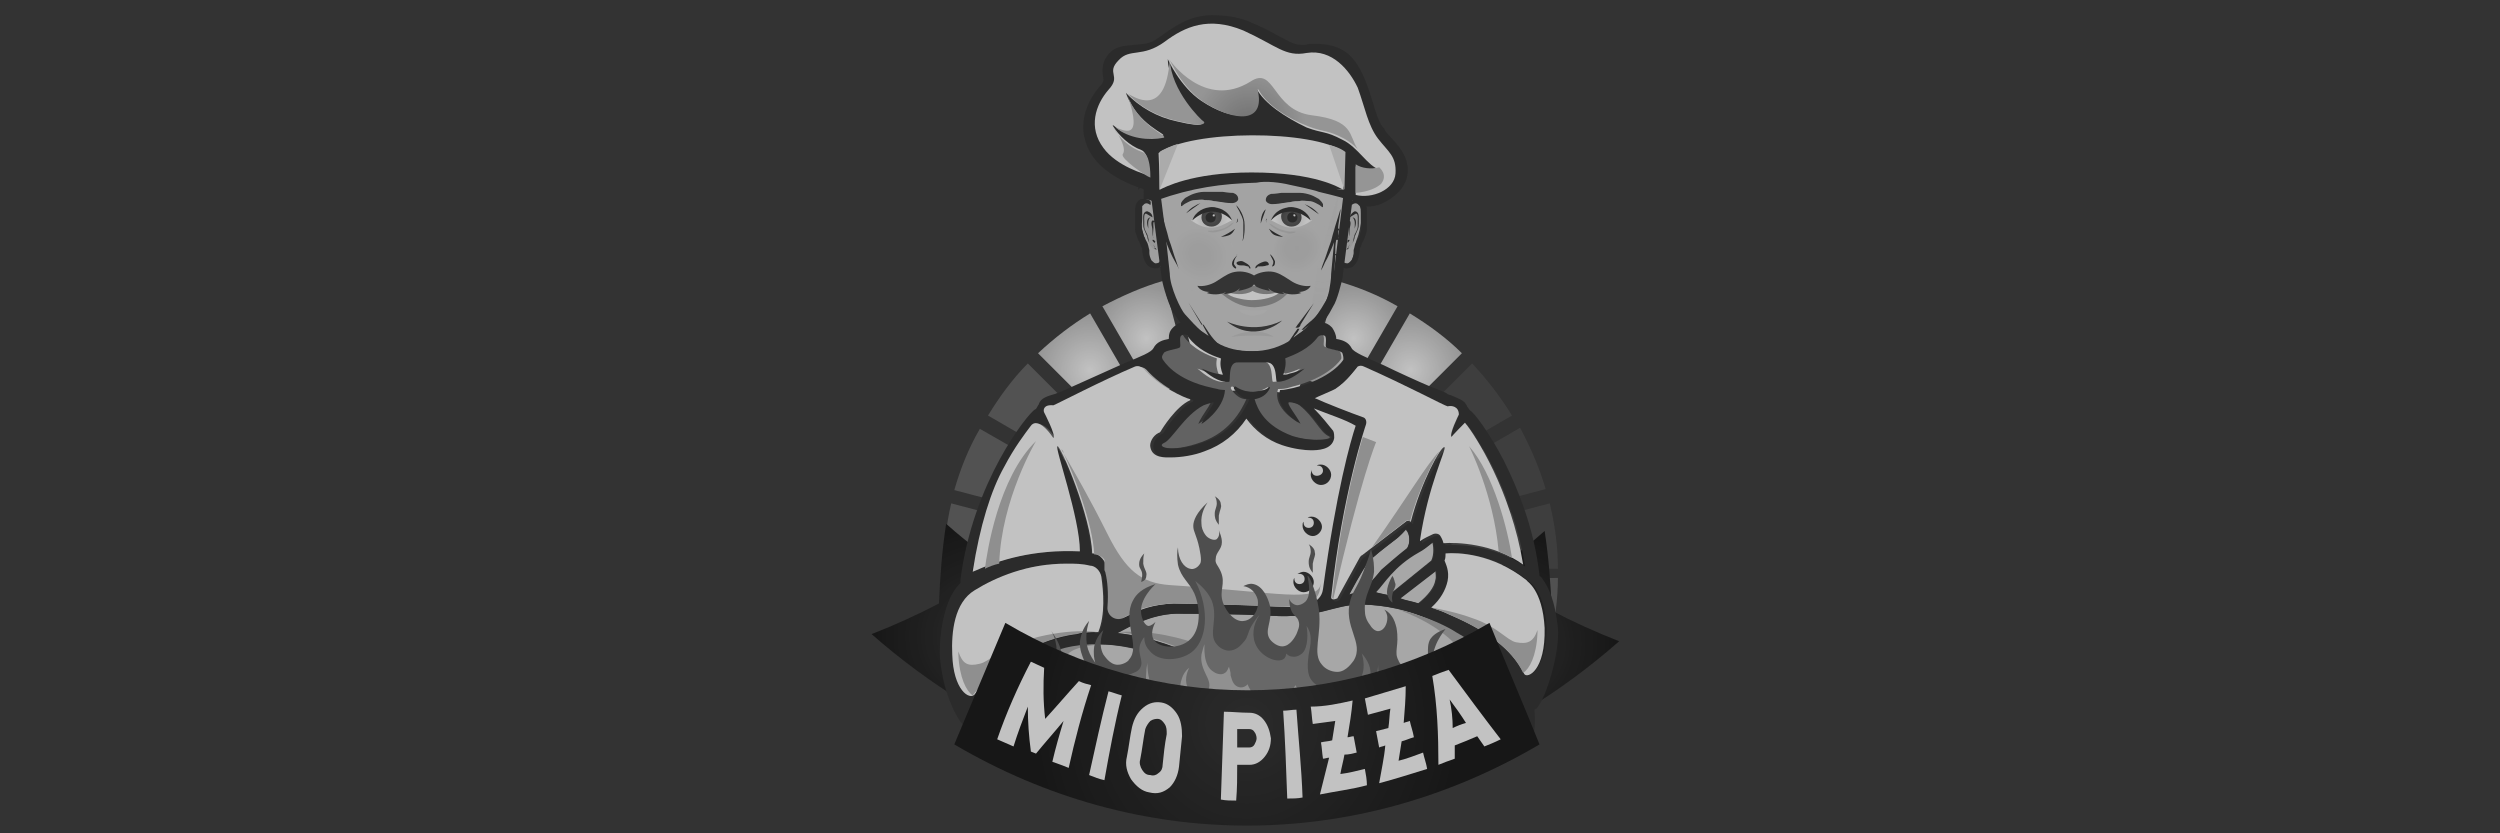 <?xml version="1.0" encoding="utf-8"?>
<!-- Generator: Adobe Illustrator 25.4.1, SVG Export Plug-In . SVG Version: 6.00 Build 0)  -->
<svg version="1.1" id="Ebene_1" xmlns="http://www.w3.org/2000/svg" xmlns:xlink="http://www.w3.org/1999/xlink" x="0px" y="0px"
	 width="300px" height="100px" viewBox="0 0 300 100" style="enable-background:new 0 0 300 100;" xml:space="preserve">
<rect x="0" y="0" width="300" height="100" fill="#333333" stroke="none"/>
<style type="text/css">
	.st0{opacity:0.7;}
	.st1{fill:url(#SVGID_1_);}
	.st2{fill:url(#SVGID_00000065796435207427516010000016337634270095400581_);}
	.st3{fill:#434343;}
	.st4{fill:#5F5F5F;}
	.st5{fill:url(#SVGID_00000139979519212738020460000001007195964521724564_);}
	.st6{fill:url(#SVGID_00000106867118020177831020000008433892190608116915_);}
	.st7{fill:#FFFFFF;}
	.st8{fill:#5E5E5E;}
	.st9{fill:url(#SVGID_00000108998259800123803780000016072908947528567988_);}
	.st10{fill:url(#SVGID_00000126297054231942782790000008773555214853774474_);}
	.st11{fill:url(#SVGID_00000013151479207796326710000015475137365839723681_);}
	.st12{fill:url(#SVGID_00000072996223209592312550000008627022412515240602_);}
	.st13{fill:#767676;}
	.st14{fill:#D8D8D8;}
	.st15{fill:#282828;}
	.st16{fill:#B6B6B6;}
	.st17{fill:#A7A7A7;}
	.st18{display:none;fill:#C3C3C3;}
	.st19{display:none;}
	.st20{display:inline;fill:#696969;}
	.st21{display:none;fill:#A6A6A6;}
	.st22{fill:#5A5A5A;}
	.st23{fill:#7F7F7F;}
	.st24{fill:#B8B8B8;}
	.st25{fill:url(#SVGID_00000163754394992322796420000017298424311379513511_);}
	.st26{fill:#CFCFCF;}
	.st27{opacity:0.2;fill:#959595;enable-background:new    ;}
	.st28{display:none;fill:#282828;}
	.st29{fill:#D3D3D3;}
	.st30{opacity:0.5;}
	.st31{fill:url(#SVGID_00000067930940200284980340000003544980508079420052_);}
	.st32{fill:url(#SVGID_00000015353246240684044060000018083177174556600459_);}
	.st33{display:none;opacity:0.2;fill:#ACACAC;enable-background:new    ;}
	.st34{opacity:0.2;fill:url(#SVGID_00000009553559789049801320000000493959582915827133_);enable-background:new    ;}
	.st35{fill:#343434;}
	.st36{display:none;fill:url(#SVGID_00000150822076848972487230000005108524230446042553_);}
	.st37{display:none;fill:url(#SVGID_00000009560249418210350820000017797844890615456684_);}
	.st38{fill:url(#SVGID_00000030471543370220463430000002819157860490200709_);}
	.st39{fill:url(#SVGID_00000151529637210356454780000018081671697396665764_);}
	.st40{fill:url(#SVGID_00000008843184081553754200000007737395677474636950_);}
	.st41{fill:url(#SVGID_00000059271913449403149070000014402252712040243858_);}
	.st42{fill:#949494;}
	.st43{opacity:0.2;fill-rule:evenodd;clip-rule:evenodd;fill:#7D7D7D;enable-background:new    ;}
	.st44{fill:url(#SVGID_00000004540778999038823640000017687779891368480644_);}
	.st45{fill:#DEDEDE;}
	.st46{fill:none;}
	.st47{fill:#D7D7D7;}
</style>
<g class="st0">
	
		<radialGradient id="SVGID_1_" cx="162.436" cy="61.389" r="6.166" gradientTransform="matrix(1 0 0 -1 0 102)" gradientUnits="userSpaceOnUse">
		<stop  offset="0" style="stop-color:#FFFFFF"/>
		<stop  offset="1" style="stop-color:#BFBFBF"/>
	</radialGradient>
	<path class="st1" d="M161.456,47.536c-1.348-0.735-2.819-1.348-4.29-1.838l3.187-12.011
		c2.574,0.735,5.025,1.716,7.354,3.064L161.456,47.536z"/>
	
		<radialGradient id="SVGID_00000103965849451311627960000005680173987099411376_" cx="169.223" cy="57.589" r="6.56" gradientTransform="matrix(1 0 0 -1 0 102)" gradientUnits="userSpaceOnUse">
		<stop  offset="0" style="stop-color:#FFFFFF"/>
		<stop  offset="1" style="stop-color:#BFBFBF"/>
	</radialGradient>
	<path style="fill:url(#SVGID_00000103965849451311627960000005680173987099411376_);" d="M166.603,51.213
		c-1.103-1.103-2.329-1.961-3.677-2.819l6.251-10.785
		c2.206,1.348,4.412,2.941,6.251,4.78L166.603,51.213z"/>
	<path class="st3" d="M170.648,56.115c-0.858-1.348-1.716-2.574-2.819-3.677l8.824-8.824
		c1.838,1.961,3.432,4.044,4.78,6.251L170.648,56.115z"/>
	<path class="st3" d="M173.344,61.876c-0.49-1.471-1.103-2.941-1.716-4.29l10.785-6.251
		c1.226,2.329,2.329,4.78,3.064,7.354L173.344,61.876z"/>
	<path class="st3" d="M174.447,68.249c0-1.593-0.245-3.064-0.613-4.657l12.133-3.187
		c0.613,2.574,0.98,5.148,0.98,7.844
		C186.948,68.249,174.447,68.249,174.447,68.249z"/>
	<path class="st4" d="M126.281,63.592c-0.368,1.471-0.49,3.064-0.613,4.657h-12.501
		c0.123-2.696,0.368-5.27,0.98-7.844L126.281,63.592z"/>
	<path class="st4" d="M128.487,57.709c-0.735,1.348-1.348,2.819-1.838,4.29l-12.133-3.187
		c0.735-2.574,1.716-5.025,3.064-7.354L128.487,57.709z"/>
	<path class="st4" d="M132.164,52.439c-1.103,1.103-1.961,2.329-2.819,3.677l-10.785-6.251
		c1.348-2.206,2.941-4.412,4.78-6.251L132.164,52.439z"/>
	
		<radialGradient id="SVGID_00000079443822299329252870000006562310366612151989_" cx="130.799" cy="57.589" r="6.559" gradientTransform="matrix(1 0 0 -1 0 102)" gradientUnits="userSpaceOnUse">
		<stop  offset="0" style="stop-color:#FFFFFF"/>
		<stop  offset="1" style="stop-color:#BFBFBF"/>
	</radialGradient>
	<path style="fill:url(#SVGID_00000079443822299329252870000006562310366612151989_);" d="M137.066,48.394
		c-1.348,0.858-2.574,1.716-3.677,2.819l-8.824-8.824
		c1.961-1.838,4.044-3.432,6.251-4.78L137.066,48.394z"/>
	
		<radialGradient id="SVGID_00000145760567163813755900000009918280734620532135_" cx="137.585" cy="61.389" r="6.165" gradientTransform="matrix(1 0 0 -1 0 102)" gradientUnits="userSpaceOnUse">
		<stop  offset="0" style="stop-color:#FFFFFF"/>
		<stop  offset="1" style="stop-color:#BFBFBF"/>
	</radialGradient>
	<path style="fill:url(#SVGID_00000145760567163813755900000009918280734620532135_);" d="M142.826,45.698
		c-1.471,0.49-2.941,1.103-4.29,1.838l-6.251-10.785
		c2.329-1.226,4.78-2.329,7.354-3.064L142.826,45.698z"/>
	<path class="st7" d="M150.057,32.093c3.064,0,6.128,0.368,9.069,1.226l-3.432,14.217
		c-1.838-0.49-3.799-0.735-5.76-0.735s-3.922,0.245-5.638,0.735l-3.432-14.217
		C143.807,32.461,146.871,32.093,150.057,32.093"/>
	<path class="st8" d="M173.834,74.132c0.368-1.593,0.49-3.064,0.613-4.657l12.501-0.123
		c0,2.574-0.368,5.27-0.98,7.844L173.834,74.132z"/>
	<path class="st8" d="M171.751,79.524c0.735-1.348,1.348-2.819,1.716-4.29l12.133,3.187
		c-0.735,2.451-1.716,4.902-2.941,7.354L171.751,79.524z"/>
	<path class="st4" d="M126.158,74.132c-0.368-1.593-0.49-3.064-0.613-4.657h-12.379
		c0,2.574,0.368,5.27,0.98,7.844L126.158,74.132z"/>
	<path class="st4" d="M128.364,79.279c-0.735-1.348-1.348-2.819-1.716-4.29l-12.133,3.187
		c0.735,2.451,1.716,4.902,2.941,7.354L128.364,79.279z"/>
	<g>
		
			<radialGradient id="SVGID_00000033343725441946853950000004013727602206126994_" cx="180.636" cy="24.743" r="13.604" gradientTransform="matrix(1 0 0 -1 0 102)" gradientUnits="userSpaceOnUse">
			<stop  offset="0" style="stop-color:#282828"/>
			<stop  offset="1" style="stop-color:#0B0B0B"/>
		</radialGradient>
		<path style="fill:url(#SVGID_00000033343725441946853950000004013727602206126994_);" d="M166.971,74.99
			c6.496-2.574,12.746-6.251,18.384-11.276c0.49,3.187,0.735,6.373,0.858,9.56
			c2.574,1.348,5.27,2.574,8.089,3.677c-6.986,6.128-14.585,10.785-22.551,13.849
			C170.157,85.53,168.564,80.26,166.971,74.99z"/>
		
			<radialGradient id="SVGID_00000118366265757786916340000005636996492273265853_" cx="173.25" cy="23.007" r="4.971" gradientTransform="matrix(1 0 0 -1 0 102)" gradientUnits="userSpaceOnUse">
			<stop  offset="0" style="stop-color:#282828"/>
			<stop  offset="1" style="stop-color:#0B0B0B"/>
		</radialGradient>
		<path style="fill:url(#SVGID_00000118366265757786916340000005636996492273265853_);" d="M178.492,77.441
			c-3.677-0.735-7.109-1.716-10.418-3.187c0.98,3.187,1.961,6.373,2.819,9.437
			C173.589,81.73,176.04,79.647,178.492,77.441z"/>
		
			<radialGradient id="SVGID_00000023256600420131369470000015003057181344898479_" cx="118.253" cy="25.659" r="13.596" gradientTransform="matrix(1 0 0 -1 0 102)" gradientUnits="userSpaceOnUse">
			<stop  offset="0" style="stop-color:#282828"/>
			<stop  offset="1" style="stop-color:#0B0B0B"/>
		</radialGradient>
		<path style="fill:url(#SVGID_00000023256600420131369470000015003057181344898479_);" d="M131.919,74.132
			c-6.496-2.574-12.746-6.251-18.384-11.276c-0.49,3.187-0.735,6.373-0.858,9.56
			c-2.574,1.348-5.27,2.574-8.089,3.677c6.986,6.128,14.585,10.785,22.551,13.849
			C128.732,84.672,130.325,79.402,131.919,74.132z"/>
		
			<radialGradient id="SVGID_00000143615396376451830620000002389184713554422696_" cx="125.729" cy="23.182" r="4.97" gradientTransform="matrix(1 0 0 -1 0 102)" gradientUnits="userSpaceOnUse">
			<stop  offset="0" style="stop-color:#282828"/>
			<stop  offset="1" style="stop-color:#0B0B0B"/>
		</radialGradient>
		<path style="fill:url(#SVGID_00000143615396376451830620000002389184713554422696_);" d="M120.52,77.196
			c3.677-0.735,7.109-1.716,10.418-3.187c-0.98,3.187-1.961,6.373-2.819,9.437
			C125.423,81.608,122.849,79.524,120.52,77.196z"/>
	</g>
	<g>
		<g>
			<g>
				<path class="st13" d="M153.734,44.84c0.245-0.613,0.368-1.348,0.245-1.961l0,0
					c1.226-0.49,2.819-1.103,3.922-2.574c0.245-0.245,0.613-0.368,0.858-0.123l0,0
					c0.245,0.368,0,1.103,0.123,1.348c0.123,0.245,1.838,0.368,1.961,0.735
					s0.123,0.613,0.123,0.735s-1.471,2.329-6.005,3.432
					c-0.735,0.245-1.103,0.245-1.593,0.245l0,0c-0.735,2.329,2.451,4.044,2.451,4.044
					c-0.49-0.98-1.838-2.574-1.348-2.574c0.49,0,1.226,0.245,1.471,0.49
					c1.716,1.348,2.451,3.187,3.432,3.677c0.98,0.368-1.838,0.858-4.535,0
					c-3.309-1.226-4.167-3.309-4.535-4.412l0,0c0.735-0.123,1.471-0.49,1.838-1.348
					c0,0,0-0.245,0-0.123c-1.226,0.858-2.941,0.735-4.167,0
					c-0.123-0.123-0.368,0-0.245,0.245c0.49,0.735,1.103,1.226,1.838,1.226l0,0
					c-0.613,1.348-1.961,3.922-5.393,5.148c-3.677,1.348-5.883,0.613-4.902,0.123
					c0.98-0.368,2.451-3.309,4.78-4.535c0.613-0.245,0.858-0.245,1.103-0.368
					c0.49-0.123-0.98,1.593-1.348,2.574c0,0.123,2.696-1.716,2.819-4.044l0,0
					c-0.49,0-0.858-0.123-1.593-0.245c-4.657-0.98-6.005-3.309-6.005-3.432
					s-0.123-0.368,0.123-0.735c0.123-0.368,1.838-0.49,1.961-0.735
					c0.123-0.245-0.123-1.103,0.123-1.348l0,0c0.245-0.245,0.735-0.245,0.858,0.123
					c1.103,1.471,2.819,2.206,3.922,2.574v0.123c-0.123,0.613,0,1.226,0.245,1.838
					l0,0c-0.245,0-0.49-0.123-0.735-0.123c-0.613-0.123-1.226-0.368-1.838-0.613l0,0
					c0.858,0.735,2.084,1.716,3.309,1.593c0.245,0-0.245-2.451,1.103-2.451
					c0.368,0,0.735,0,1.103,0c0.368,0,0.858,0,1.226,0s0.735,0,1.103,0
					c1.348,0,0.98,2.329,1.226,2.451c1.226,0,2.451-0.858,3.309-1.593l0,0
					c-0.613,0.245-1.226,0.49-1.838,0.613
					C154.225,44.717,153.979,44.84,153.734,44.84L153.734,44.84z"/>
			</g>
			<g>
				<path class="st14" d="M151.283,86.388c0.368,0.245,0.245,0.735-0.123,0.98
					c-4.167,2.819-12.501,5.638-20.713,4.657
					c-5.27-0.613-7.721-3.064-7.721-3.187c-0.123-0-0.245-0-0.368-0
					c-1.103,0.123-3.187,0.49-3.922-0.613c0-0.123-0.123-0.245-0.123-0.368
					c-0.613-1.471,0.613-3.677,1.716-4.902c2.206-2.451,5.393-4.902,9.682-5.515
					C140.498,76.093,151.283,86.388,151.283,86.388z"/>
			</g>
			<g>
				<path class="st14" d="M172.241,68.494c0,0.245,0.123,0.735,0,1.103
					c-0.123,0.858-0.858,1.838-2.084,2.819c-0.735-0.245-1.593-0.368-2.206-0.613
					L172.241,68.494z"/>
			</g>
			<g>
				<path class="st14" d="M171.873,65.062c0.123,0.368,0.245,1.471-0.123,2.206l0,0
					l-5.148,4.167c-0.49-0.123-1.226-0.245-1.593-0.368
					c0.98-1.103,2.084-3.187,5.148-4.902C170.77,66.043,171.26,65.552,171.873,65.062
					z"/>
			</g>
			<g>
				<path class="st14" d="M168.687,63.592c0.49,0.368,0.613,1.716,0.123,2.329
					c-1.103,0.858-2.206,1.838-3.064,2.574c-1.348,1.348-2.206,2.451-2.206,2.574
					c-0.368,0-1.348,0.245-1.716,0.368c0,0,1.593-3.064,2.329-3.922
					c0.49-0.613,1.961-1.716,3.064-2.574
					C168.074,64.327,168.687,63.592,168.687,63.592z"/>
			</g>
			<g>
				<path class="st14" d="M182.046,84.672c0.245,1.226,0.613,2.819,0,3.432
					c-1.226,1.593-3.064,1.471-3.187,1.471s-0.245,0.123-0.368,0.123
					c-0.735,0.613-2.819,2.329-7.354,2.206c-6.251-0.123-12.256-3.554-17.281-6.986
					c-4.657-3.187-11.888-8.089-19.855-8.947c1.593-0.858,4.044-2.206,6.986-2.329
					c0.245,0,7.231,0,11.398,0.245c5.883,0.368,7.476-1.348,10.908-1.348
					c6.251,0.123,10.173,2.819,11.153,3.309
					C176.531,77.073,180.82,79.524,182.046,84.672z"/>
			</g>
			<g>
				<path class="st14" d="M143.562,38.344L143.562,38.344c0-0.123,0-0.123,0-0.245h-0.123
					C143.439,38.222,143.439,38.344,143.562,38.344z"/>
			</g>
			<path class="st15" d="M186.948,75.357c-0.245-2.329-0.735-4.167-1.593-5.515
				c-0.245-0.368-0.368-0.613-0.613-0.735c-0.613-5.76-2.696-10.663-4.29-13.849
				c-1.716-3.309-3.554-5.76-4.044-6.005c-0.123-0.123-0.245-0.368-0.368-0.49
				c0-0.123-0.123-0.245-0.123-0.245c-0.245-0.49-0.98-0.735-1.838-1.103
				c-0.123,0-0.368-0.123-0.368-0.123c-0.123-0.123-0.368-0.245-0.98-0.49l0,0l0,0
				c-0.245-0.123-0.613-0.245-0.98-0.368c-1.471-0.613-4.412-1.961-5.638-2.574
				c-2.206-0.98-3.677-1.593-3.922-2.084c-0.368-0.735-1.103-0.98-1.838-1.103l0,0
				c0-0.49-0.245-0.98-0.49-1.348c0,0,0,0-0.123-0.123
				c-0.245-0.245-0.613-0.49-1.103-0.49c-0.98,0-1.838-0.123-2.819-0.245
				c-0.613,0.98-1.593,1.961-2.941,2.819c-0.49,0.368-1.716,0.735-2.696,0.735l0,0l0,0
				l0,0l0,0l0,0l0,0l0,0l0,0l0,0l0,0c-1.103,0-2.206-0.368-2.696-0.735
				c-0.368-0.245-0.735-0.49-1.103-0.858c-0.98-0.613-2.206-1.103-2.819-2.206
				c-0.49,0.123-0.49,0.123-0.98,0.245l-0.49,0.123l-0.368,0.123
				c-0.49,0.123-0.49,0.245-0.858,0.49c0,0,0,0-0.123,0.123
				c-0.368,0.368-0.49,0.735-0.49,1.348l0,0c-0.735,0.123-1.471,0.368-1.838,1.103
				c-0.245,0.49-1.471,0.98-3.554,1.838c-0.858,0.368-7.844,3.554-7.966,3.554
				s-0.245,0.123-0.368,0.123c-0.858,0.245-1.593,0.49-1.838,1.103
				c0,0.123-0.123,0.245-0.123,0.245c-0.123,0.245-0.245,0.49-0.368,0.49
				c-0.858,0.49-7.476,8.702-8.947,20.468c0,0.123,0,0.245,0,0.368
				c-2.451,2.329-2.574,7.966-2.451,9.069c0.49,5.025,2.451,7.599,2.574,7.721
				c0.123,0.123,1.348,1.838,1.716,2.329c1.103,1.716,4.044,1.838,5.025,1.716
				c0.735,0.49,3.554,2.084,8.334,2.696c1.103,0.123,2.206,0.245,3.432,0.245
				c8.089,0,16.178-3.187,21.816-6.005c4.657,2.941,10.05,5.638,15.81,5.76
				c0.123,0,0.245,0,0.368,0c5.025,0,7.476-1.471,8.089-1.838
				c0.613-0.123,2.451-0.613,3.677-2.574c0.613-0.858,0.613-2.696,0.49-3.922
				c0.123,0,0.123-0.123,0.245-0.123C185.6,83.691,187.193,78.176,186.948,75.357z
				 M162.926,44.104L162.926,44.104c0.245-0.123,0.49-0.123,0.735,0
				c5.27,2.329,9.56,4.657,10.05,4.78c0.49-0.123,1.348,0,1.348,0.98l0,0
				c0,0-1.226,2.451-0.858,2.696c0.123,0.123,1.838-1.593,1.838-1.593
				c1.226,1.471,5.515,8.089,6.986,17.036c-3.554-2.574-8.089-2.696-9.56-2.574
				c-0.123-0.49-0.368-0.858-0.368-0.858c-0.123-0.245-0.49-0.368-0.858-0.245
				c-0.49,0.245-1.103,0.49-1.593,0.858v-0.123
				c0.98-6.618,3.187-10.908,2.941-11.153c-0.368-0.245-2.819,4.167-4.044,8.947
				c0,0-0.123,0-0.123-0.123c-0.245,0-0.368,0-0.49,0.123l-5.27,4.044
				c-0.123,0-0.123,0.123-0.245,0.245l-2.696,4.902l0,0l0,0
				c-0.245,0.123-0.735,0.245-0.735-0.123c1.226-12.746,4.044-20.835,4.044-20.958
				c0.123-0.368,0-0.735-0.245-0.858c-1.716-0.613-4.535-1.716-5.883-2.329
				c0.49-0.245,1.716-0.735,2.451-1.103l0,0
				C161.701,45.698,162.436,44.472,162.926,44.104z M170.28,66.288
				c0.49-0.245,1.103-0.735,1.716-1.226c0.123,0.368,0.245,1.471-0.123,2.206l0,0
				l-5.148,4.167c-0.49-0.123-1.226-0.245-1.593-0.368
				C166.113,70.087,167.216,68.004,170.28,66.288z M163.662,70.945
				c-0.368,0-1.348,0.245-1.716,0.368c0,0,1.593-3.064,2.329-3.922
				c0.49-0.613,1.961-1.716,3.064-2.574c0.735-0.49,1.348-1.348,1.348-1.348
				c0.49,0.368,0.613,1.716,0.123,2.329c-1.103,0.858-2.206,1.838-3.064,2.574
				C164.52,69.842,163.784,70.945,163.662,70.945z M172.363,68.494
				c0,0.245,0.123,0.735,0,1.103c-0.123,0.98-0.858,1.961-2.084,2.819
				c-0.735-0.245-1.593-0.368-2.206-0.613L172.363,68.494z M139.64,42.389
				c0.123-0.368,1.838-0.49,1.961-0.735c0.123-0.245-0.123-1.103,0.123-1.348l0,0
				c0.245-0.245,0.735-0.245,0.858,0.123c1.103,1.471,2.696,2.206,3.922,2.574
				v0.123c-0.123,0.613,0,1.226,0.245,1.838l0,0c-0.245,0-0.49-0.123-0.735-0.123
				c-0.613-0.123-1.226-0.368-1.838-0.613l0,0c0.858,0.735,2.084,1.716,3.309,1.593
				c0.245,0-0.245-2.451,1.103-2.329c0.368,0,0.735,0,1.103,0c0.368,0,0.858,0,1.226,0
				c0.368,0,0.735,0,1.103,0c1.348,0,0.98,2.329,1.226,2.329
				c1.226,0,2.451-0.858,3.309-1.593l0,0c-0.613,0.245-1.226,0.49-1.838,0.613
				c-0.245,0.123-0.49,0.123-0.735,0.123l0,0c0.245-0.613,0.368-1.348,0.245-1.961
				l0,0c1.226-0.49,2.819-1.103,3.922-2.574c0.245-0.245,0.613-0.245,0.858-0.123l0,0
				c0.245,0.368,0,1.103,0.123,1.348c0.123,0.245,1.838,0.368,1.961,0.735
				s0.123,0.613,0.123,0.735s-1.471,2.329-6.005,3.432
				c-0.735,0.123-0.98,0.245-1.593,0.245l0,0c-0.735,2.329,2.451,4.044,2.451,4.044
				c-0.49-0.98-1.838-2.574-1.348-2.574c0.49,0,1.226,0.245,1.471,0.49
				c1.716,1.348,2.451,3.187,3.432,3.554c0.98,0.368-1.838,0.858-4.535,0
				c-3.309-1.226-4.167-3.187-4.535-4.412l0,0c0.735-0.123,1.471-0.49,1.838-1.348
				c0,0,0-0.245,0-0.123c-1.226,0.858-2.941,0.735-4.044,0
				c-0.123-0.123-0.368,0-0.245,0.245c0.49,0.735,1.103,1.226,1.838,1.226l0,0
				c-0.613,1.348-1.961,3.922-5.393,5.148c-3.677,1.348-5.883,0.613-4.902,0.123
				c0.98-0.368,2.451-3.309,4.78-4.535c0.613-0.245,0.858-0.245,1.103-0.368
				c0.49-0.123-0.98,1.593-1.348,2.574c0,0.123,2.696-1.716,2.819-4.044l0,0
				c-0.49,0-0.858-0.123-1.471-0.245c-4.657-0.98-5.883-3.309-6.005-3.432
				C139.395,42.879,139.395,42.756,139.64,42.389z M120.888,56.115
				c1.226-2.329,2.451-3.922,3.187-4.902c0.245-0.368,1.103-0.858,2.696,1.471
				c0.368-0.245-1.103-3.064-1.103-3.064c-0.123-0.245-0.123-0.98,1.103-0.858
				c0.368-0.123,5.76-2.941,9.805-4.657c0.368-0.123,0.735,0,0.98,0.245
				c1.961,2.206,5.025,3.554,5.638,3.677c0,0,0,0,0,0.123
				c-1.716,0.735-3.432,3.554-3.432,3.554c-0.123,0.245-0.245,0.368-0.368,0.368l0,0
				c-0.735,0.368-1.103,1.226-0.98,1.716c0.245,1.348,1.838,1.226,2.451,1.226
				c1.226,0,2.819-0.245,4.044-0.735c2.084-0.735,3.799-2.084,5.025-3.922l0,0
				c0.98,1.348,2.451,2.574,4.29,3.187c1.471,0.49,2.819,0.613,3.432,0.613
				c0.735,0,2.574,0,2.819-1.471c0-0.245,0-0.613-0.123-0.858l0,0
				c-0.49-0.613-1.471-1.838-2.329-2.696c1.226,0.613,3.187,1.348,4.535,1.961
				c-0.613,1.838-2.329,7.844-3.922,19.61c-0.123,0.98-0.858,1.593-1.838,1.838
				c-0.98,0.245-1.961,0.368-3.677,0.245c-4.29-0.245-12.256-0.368-12.379-0.368
				l0,0c-2.574,0.123-4.167,0.735-5.76,1.593c-0.98,0.49-1.961-0.245-1.961-1.348
				c0.245-2.084-0.123-3.922-0.368-4.78c-0.613-1.471-1.471-1.471-1.716-1.471
				c-0.123-4.412-3.799-12.991-4.167-12.869
				c-0.368,0.123,2.696,8.579,2.696,12.624c-5.515-0.245-9.56,0.98-12.869,2.451
				C117.947,63.224,119.417,58.934,120.888,56.115z M116.966,83.324
				c-0.613,0.735-2.574-0.49-2.696-4.78c-0.123-2.696,0.245-6.251,2.696-7.721
				c2.574-1.593,6.373-3.187,11.03-3.187c0.98,0,1.838,0,2.819,0.245
				c0.735,0.123,1.348,0.735,1.471,1.471c0.245,1.716,0.49,4.535-0.368,6.618
				c-0.735,0-1.593,0-2.329,0.123c-4.902,0.613-8.579,3.187-10.663,5.393
				C118.069,82.098,117.456,82.711,116.966,83.324z M151.283,87.368
				c-4.167,2.819-12.501,5.638-20.713,4.657c-5.27-0.613-7.721-3.064-7.721-3.187
				c-0.123-0-0.245-0-0.368-0c-1.103,0.123-3.187,0.49-3.922-0.613
				c0-0.123-0.123-0.245-0.123-0.368c-0.613-1.471,0.613-3.677,1.716-4.902
				c2.206-2.451,5.393-4.902,9.682-5.515c10.908-1.348,21.693,8.824,21.693,8.824
				C151.773,86.633,151.651,87.123,151.283,87.368z M182.168,88.104
				c-1.226,1.593-3.064,1.471-3.187,1.471s-0.245,0.123-0.368,0.123
				c-0.735,0.613-2.819,2.329-7.354,2.206c-6.251-0.123-12.256-3.554-17.281-6.986
				c-4.657-3.187-11.888-8.089-19.855-8.947c1.593-0.858,4.044-2.206,6.986-2.329
				c0.245,0,7.231,0,11.398,0.245c5.883,0.368,7.476-1.348,10.908-1.348
				c6.251,0.123,10.173,2.819,11.153,3.309c1.961,1.103,6.128,3.554,7.354,8.579
				C182.413,85.775,182.659,87.368,182.168,88.104z M183.026,80.873
				c-1.348-2.819-4.29-5.148-8.947-7.109c-0.735-0.368-1.471-0.613-2.206-0.858
				c1.103-0.98,1.716-2.084,1.961-3.187c0.245-1.226-0.245-2.084-0.368-2.451
				c0.123-0.245,0.123-0.613,0.123-0.858c1.471-0.123,5.638,0,9.682,3.187
				c0,0,0,0,0.123,0.123c0,0,1.961,0.98,2.206,5.638
				C185.6,80.505,183.271,81.485,183.026,80.873z"/>
			<path class="st7" d="M185.355,75.357c0.123,5.148-2.084,6.128-2.451,5.515
				c-1.348-2.819-4.29-5.148-8.947-7.109c-0.735-0.368-1.471-0.613-2.206-0.858
				c1.103-0.98,1.716-2.084,1.961-3.187c0.245-1.226-0.245-2.084-0.368-2.451
				c0.123-0.245,0.123-0.613,0.123-0.858c1.471-0.123,5.638,0,9.682,3.187
				c0,0,0,0,0.123,0.123C183.149,69.72,185.11,70.7,185.355,75.357z"/>
			<path class="st7" d="M175.795,50.723c1.226,1.471,5.515,8.089,6.986,17.036
				c-3.554-2.574-8.089-2.696-9.56-2.574c-0.123-0.49-0.368-0.858-0.368-0.858
				c-0.123-0.245-0.49-0.368-0.858-0.245c-0.49,0.245-1.103,0.49-1.593,0.858
				V64.817c0.98-6.618,3.187-10.908,2.941-11.153
				c-0.368-0.245-2.819,4.167-4.044,8.947c0,0-0.123,0-0.123-0.123
				c-0.245,0-0.368,0-0.49,0.123l-5.27,4.044c-0.123,0-0.123,0.123-0.245,0.245
				l-2.696,4.902l0,0l0,0c-0.245,0.123-0.735,0.245-0.735-0.123
				c1.348-12.501,4.167-20.713,4.167-20.713c0.123-0.368,0-0.735-0.245-0.858
				c-1.716-0.613-4.535-1.716-5.883-2.329c0.49-0.245,1.716-0.735,2.451-1.103l0,0
				c1.471-0.98,2.329-2.206,2.696-2.696l0,0c0.245-0.123,0.49-0.123,0.735,0
				c5.27,2.329,9.56,4.657,10.05,4.78c0.49-0.123,1.348,0,1.348,0.98l0,0
				c0,0-1.226,2.451-0.858,2.696C174.079,52.439,175.795,50.723,175.795,50.723z"/>
			<path class="st7" d="M162.681,51.09c-0.613,1.838-2.329,7.844-3.922,19.61
				c-0.123,0.98-0.858,1.593-1.838,1.838s-1.961,0.368-3.677,0.245
				c-4.29-0.245-12.256-0.368-12.379-0.368l0,0
				c-2.574,0.123-4.167,0.735-5.76,1.593c-0.98,0.49-1.961-0.245-1.961-1.348
				c0.245-2.084-0.123-3.922-0.368-4.78c-0.613-1.471-1.471-1.471-1.716-1.471
				c-0.123-4.412-3.799-12.991-4.167-12.869c-0.368,0.123,2.696,8.579,2.696,12.624
				c-5.515-0.245-9.56,0.98-12.869,2.451c0.858-5.515,2.206-9.805,3.799-12.624
				c1.226-2.329,2.451-3.922,3.187-4.902c0.245-0.368,1.103-0.858,2.696,1.471
				c0.368-0.245-1.103-3.064-1.103-3.064c-0.123-0.245-0.123-0.98,1.103-0.858
				c0.368-0.123,5.76-2.941,9.805-4.657c0.368-0.123,0.735,0,0.98,0.245
				c1.961,2.206,5.025,3.554,5.638,3.677c0,0,0,0,0,0.123
				c-1.716,0.735-3.432,3.554-3.432,3.554c-0.123,0.245-0.245,0.368-0.368,0.368l0,0
				c-0.735,0.368-1.103,1.226-0.98,1.716c0.245,1.348,1.838,1.226,2.451,1.226
				c1.226,0,2.819-0.245,4.044-0.735c2.084-0.735,3.799-2.084,5.025-3.922l0,0
				c0.98,1.348,2.451,2.574,4.29,3.187c1.471,0.49,2.819,0.613,3.432,0.613
				c0.735,0,2.574,0,2.819-1.471c0-0.245,0-0.613-0.123-0.858l0,0
				c-0.49-0.613-1.471-1.838-2.329-2.696
				C159.495,49.742,161.456,50.355,162.681,51.09z"/>
			<path class="st7" d="M132.164,69.229c0.245,1.716,0.49,4.535-0.368,6.618
				c-0.735,0-1.593,0-2.329,0.123c-4.902,0.613-8.579,3.187-10.663,5.393
				c-0.735,0.735-1.348,1.348-1.838,1.961c-0.613,0.735-2.574-0.49-2.696-4.78
				c-0.123-2.696,0.245-6.251,2.696-7.721c2.574-1.593,6.373-3.187,11.03-3.187
				c0.98,0,1.838,0,2.819,0.245C131.428,67.881,132.041,68.494,132.164,69.229z"/>
			<g>
				<path class="st15" d="M152.754,36.015c-0.368,0.123-1.103,0.368-1.471,0.49l0,0l0,0
					c-1.348,0.245-2.696,0.123-3.922-0.49l0,0c0.368,0.49,0.858,1.103,1.471,1.348
					c0.123,0.123,0.368,0.245,0.49,0.368c0.245,0.368,0.613,0.735,0.858,0.735
					c0.368,0,0.613-0.368,0.98-0.735c0.123-0.123,0.245-0.245,0.368-0.368
					C152.264,36.751,152.876,35.893,152.754,36.015z"/>
			</g>
			<g>
				<path class="st7" d="M153.367,33.319c0.123,0,0-0.123-0.123-0.123
					c-0.735,0.245-2.206,0.613-3.309-0.123l0,0l0,0l0,0l0,0
					c-1.103,0.735-2.574,0.368-3.309,0.123c-0.123,0-0.123,0.123-0.123,0.123
					c0.368,0.245,0.858,0.49,1.471,0.735c0.613,0.123,1.226,0.245,1.961,0.245l0,0l0,0
					C151.406,34.3,152.754,33.932,153.367,33.319z"/>
			</g>
			<g>
				<path class="st15" d="M158.759,56.483c0-0.368-0.245-0.613-0.613-0.613c0,0,0,0-0.123,0
					c0.123-0.123,0.368-0.123,0.49-0.123c0.613,0,1.226,0.613,1.226,1.226
					c0,0.613-0.49,1.226-1.226,1.226c-0.613,0-1.226-0.613-1.226-1.226
					c0-0.245,0.123-0.49,0.123-0.613v0.123c0,0.368,0.245,0.613,0.613,0.613
					C158.392,57.096,158.759,56.851,158.759,56.483z"/>
			</g>
			<g>
				<path class="st15" d="M157.534,64.327c-0.613,0-1.226-0.613-1.226-1.226
					c0-0.245,0-0.368,0.123-0.49c0,0,0,0,0,0.123c0,0.368,0.245,0.613,0.613,0.613
					c0.368,0,0.613-0.245,0.613-0.613c0-0.368-0.245-0.613-0.613-0.613h-0.123
					c0.123-0.123,0.368-0.123,0.49-0.123c0.613,0,1.226,0.613,1.226,1.226
					C158.637,63.714,158.146,64.327,157.534,64.327z"/>
			</g>
			<g>
				<path class="st15" d="M156.431,71.068c-0.613,0-1.226-0.613-1.226-1.226
					c0-0.123,0-0.368,0.123-0.49v0.123c0,0.368,0.245,0.613,0.613,0.613
					s0.613-0.245,0.613-0.613c0-0.368-0.245-0.613-0.613-0.613
					c-0.123,0-0.123,0-0.245,0c0.245-0.123,0.49-0.245,0.735-0.245
					c0.613,0,1.226,0.613,1.226,1.226C157.656,70.455,157.166,71.068,156.431,71.068z"
					/>
			</g>
			<path class="st16" d="M169.054,62.488c0,0,0.123,0,0.123,0.123
				c0.98-3.677,2.696-7.109,3.554-8.457c-1.471,1.471-3.677,5.27-8.089,11.521
				l3.799-2.941C168.687,62.488,168.932,62.366,169.054,62.488z"/>
			<path class="st16" d="M127.629,54.399c-0.123-0.245-0.245-0.368-0.245-0.49
				C127.506,54.032,127.629,54.154,127.629,54.399z M140.375,70.21
				c-3.432-0.245-5.27-1.716-7.476-6.128c-2.206-4.412-3.922-7.354-5.27-9.682
				c1.103,2.206,3.554,8.579,3.677,12.133c0.123,0,0.735,0,1.226,0.613l0,0
				c0,0,0,0,0,0.123l0,0c0,0,0,0,0,0.123l0,0c0,0,0,0,0,0.123l0,0c0,0,0,0,0,0.123l0,0c0,0,0,0,0,0.123l0,0
				c0,0,0,0,0,0.123c0,0,0,0,0,0.123l0,0v0.123v0.123v0.123l0,0
				c0,0.123,0.123,0.245,0.123,0.368c0.245,0.98,0.368,2.451,0.245,4.044
				c-0.123,1.103,0.98,1.838,1.961,1.348c0.123-0.123,0.245-0.123,0.368-0.245
				h0.123c0.123-0.123,0.245-0.123,0.368-0.245l0,0
				c0.123-0.123,0.368-0.123,0.49-0.245l0,0c0.123-0.123,0.368-0.123,0.49-0.245
				c1.103-0.368,2.206-0.613,3.799-0.735l0,0c0.123,0,8.089,0.123,12.379,0.368
				c1.593,0.123,2.696-0.123,3.677-0.245c0.858-0.123,1.716-0.858,1.838-1.838
				c0-0.245,0.123-0.49,0.123-0.735C158.146,72.416,153.612,71.068,140.375,70.21z"/>
			<path class="st17" d="M175.427,83.814C175.305,83.814,175.305,83.814,175.427,83.814
				C175.305,83.814,175.305,83.814,175.427,83.814z M182.046,84.672
				c-1.226-5.148-5.393-7.721-7.354-8.824c-0.735-0.49-3.187-1.838-6.863-2.696
				c2.574,0.98,6.251,2.696,8.457,6.251c2.206,3.554-0.368,4.29-0.858,4.412
				c6.496-0.613,6.373,1.716,6.986,2.696
				C182.291,85.898,182.168,85.162,182.046,84.672z"/>
			<path class="st16" d="M131.673,75.848L131.673,75.848c0,0-3.554-0.613-8.947,1.103
				c-2.819,0.98-4.044,2.451-5.148,2.696c-1.471,0.368-2.084,0-2.574-1.471
				c0,0.123,0,0.245,0,0.368c0.123,2.819,0.98,4.412,1.716,4.902l0,0
				c0.49-0.613,1.103-1.348,1.838-1.961c2.206-2.084,5.76-4.78,10.663-5.393
				C130.08,75.848,130.938,75.848,131.673,75.848z"/>
			<path class="st16" d="M182.781,80.75c0.735-0.49,1.593-1.961,1.716-4.78
				c0-0.123,0-0.245,0-0.368c-0.49,1.471-1.226,1.716-2.574,1.471
				c-1.103-0.245-2.206-1.838-5.025-2.819c-1.961-0.735-3.799-1.103-5.148-1.348
				l0,0c0.735,0.245,1.471,0.49,2.206,0.858
				C178.492,75.725,181.433,77.931,182.781,80.75z"/>
			<path class="st17" d="M151.406,87.123C151.406,87.123,151.406,87.246,151.406,87.123
				C151.406,87.246,151.406,87.123,151.406,87.123z M151.406,87.123L151.406,87.123
				L151.406,87.123L151.406,87.123z M151.283,86.388c0,0-1.471-1.348-3.922-3.064h-0.123
				c0,0,3.064,1.961-0.98,2.941c-7.966,1.961-16.055,0.245-18.752,0.123
				s-5.025,0.49-5.638,0.368c-1.961-0.368-1.226-2.819,0.858-4.29
				c2.329-1.593,9.682-1.226,9.682-1.226s-5.27-0.613-4.535-2.329
				c0.49-1.226,2.941-1.471,4.29-1.593c-0.858,0-1.838,0-2.696,0.123
				c-4.29,0.49-7.599,3.064-9.682,5.515c-1.103,1.226-2.206,3.432-1.716,4.902
				c0,0.123,0.123,0.245,0.123,0.368c0.735,1.103,2.819,0.613,3.922,0.613
				c0.123,0,0.368,0,0.49,0.123c0,0,5.393,2.574,12.991,2.084
				c7.476-0.49,13.604-2.329,15.565-3.922
				C151.528,86.878,151.528,86.51,151.283,86.388z"/>
			<path class="st17" d="M178.859,89.574L178.859,89.574L178.859,89.574L178.859,89.574z
				 M178.859,89.574c-0.123,0-0.123,0-0.245,0.123
				C178.859,89.574,178.859,89.574,178.859,89.574z M163.784,87.368
				c-1.471-0.49-3.309-1.226-4.78-1.961c-1.471-0.735-0.98-1.348,0.368-1.348
				c7.476,0.368,15.688-0.368,15.688-0.368s-13.114-0.49-19.977-2.819
				c-3.554-1.103-7.231-2.329-10.173-3.187c-3.309-1.226-6.741-2.084-10.663-1.838
				l0,0c7.844,0.858,15.198,5.883,19.855,8.947
				c0.368,0.245,0.858,0.613,1.226,0.858c2.696,1.593,9.437,4.167,13.237,4.78
				c4.535,0.735,7.721,0.123,10.173-0.858l0,0c0,0,0,0,0.123,0
				C176.531,89.697,171.26,89.574,163.784,87.368z"/>
			<path class="st16" d="M118.192,68.249c0.49-0.245,1.103-0.49,1.716-0.613
				c0.245-7.721,4.412-14.707,4.412-14.707
				C119.785,57.341,118.437,66.288,118.192,68.249z"/>
			<path class="st16" d="M176.285,53.542c0,0,2.941,5.76,3.554,12.624
				c0.613,0.245,1.103,0.49,1.593,0.735
				C180.943,63.592,179.227,56.851,176.285,53.542z"/>
			<path class="st16" d="M159.985,71.926L159.985,71.926
				c3.309-14.585,5.148-18.874,5.148-18.874l-1.593-0.613
				c-0.858,2.819-2.696,9.805-3.677,19.242L159.985,71.926z"/>
		</g>
		<path class="st18" d="M145.768,44.717c-0.613-0.123-1.103-0.368-1.716-0.613l0,0
			C144.542,44.35,145.155,44.595,145.768,44.717L145.768,44.717z M163.417,38.344
			c0,0-0.245,3.309-2.206,2.084c-1.961-1.348-1.471-4.78,0.368-5.148
			c0.613-0.123,0-0.858-0.98-1.716c-0.368,1.716-0.98,3.554-1.961,4.657
			c-0.123,0.123-0.245,0.368-0.368,0.49h0.123c0.49,0,0.98,0.245,1.348,0.49
			c0,0,0,0,0.123,0.123c0.368,0.368,0.49,0.735,0.49,1.348l0,0
			c0.735,0.123,1.471,0.368,1.838,1.103c0.245,0.49,1.471,0.98,3.677,1.961
			C165.5,42.266,165.01,39.937,163.417,38.344z M140.13,40.55
			c0-0.49,0.245-0.98,0.49-1.348c0,0,0,0,0.123-0.123
			c0.368-0.368,0.735-0.49,1.226-0.49l0,0c-0.123-0.123-0.245-0.245-0.368-0.49
			c-0.98-1.226-1.716-3.309-1.961-5.148c-1.348,1.103-2.206,2.084-1.471,2.206
			c1.716,0.245,2.329,3.799,0.368,5.148c-1.961,1.348-2.206-2.084-2.206-2.084
			c-1.838,1.838-2.206,4.412-2.329,5.76c0.49-0.245,0.858-0.368,0.98-0.368
			c2.084-0.858,3.309-1.348,3.554-1.838
			C138.537,41.04,139.272,40.795,140.13,40.55
			C140.008,40.673,140.13,40.55,140.13,40.55z M144.91,48.394L144.91,48.394
			c0.245,0,0.368-0.123,0.49-0.245l0,0C145.278,48.271,145.155,48.394,144.91,48.394z"
			/>
		<g class="st19">
			<path class="st20" d="M182.291,137.863c-0.123,0-0.123-0.123-0.245-0.123
				c-0.123,0-0.245-0.123-0.368-0.123c-0.123-0.123-0.245-0.123-0.49-0.245
				c-0.123-0.123-0.368-0.123-0.49-0.245s-0.368-0.123-0.49-0.245
				s-0.245-0.123-0.368-0.245c-0.123,0-0.245-0.123-0.368-0.123
				s-0.245-0.123-0.245-0.123c-0.245-0.123-0.368-0.123-0.613-0.245
				c-1.103-0.368-2.206-0.735-3.309-1.103c-0.368-0.123-0.735-0.245-1.103-0.368
				c-0.245,0-0.368-0.123-0.613-0.123c-0.245-0.123-0.49-0.123-0.735-0.245
				s-0.613-0.123-0.98-0.245s-0.735-0.245-0.98-0.245
				c-0.368-0.123-0.613-0.123-0.98-0.245c-0.245,0-0.613-0.123-0.735-0.123
				c-0.245,0-0.49-0.123-0.613-0.123c-0.245,0-0.368,0-0.613-0.123
				c-0.368,0-0.735-0.123-1.103-0.123c-0.368-0.123-0.735-0.123-1.103-0.245
				c-0.368-0.123-0.735-0.123-1.103-0.245c-0.368,0-0.735-0.123-1.103-0.123
				c-0.368,0-0.735-0.123-1.103-0.123c-0.368-0.123-0.735-0.123-1.103-0.245
				c-0.368-0.123-0.735-0.123-1.103-0.123c-0.368,0-0.735-0.123-1.103-0.123
				c-0.368,0-0.735-0.123-1.103-0.123c-0.368,0-0.613,0-0.858,0
				c-0.245,0-0.49,0-0.613,0c-0.245,0-0.368,0-0.613,0s-0.613,0-0.858,0
				c-0.245,0-0.368,0-0.613,0c-0.245,0-0.368,0-0.613,0s-0.49,0-0.735,0s-0.613,0-0.858,0
				c-0.368,0-0.613,0-0.98,0c-0.368,0-0.613,0-0.98,0c-0.245,0-0.49,0-0.735,0
				s-0.49,0-0.613,0c-0.368,0-0.735,0-1.103,0c-0.368,0-0.735,0-1.103,0
				c-0.368,0-0.735,0-1.103,0c-0.368,0-0.735,0-0.98,0c-0.368,0-0.613,0-0.98,0
				c-0.245,0-0.49,0-0.735,0.123c-0.245,0-0.368,0.123-0.613,0.123
				c-0.123,0-0.368,0.123-0.613,0.123s-0.49,0.123-0.735,0.123
				s-0.613,0.123-0.98,0.123c-0.368,0-0.735,0.123-1.103,0.123
				c-0.735,0.123-1.348,0.245-2.084,0.368c-0.368,0-0.735,0.123-1.103,0.245
				s-0.735,0.123-1.103,0.245c-0.245,0-0.49,0.123-0.735,0.123
				s-0.613,0.123-0.858,0.123c-0.368,0-0.613,0.123-0.858,0.123
				c-0.245,0-0.49,0.123-0.613,0.123c-0.368,0.123-0.49,0.123-0.735,0.245
				c-0.245,0-0.368,0.123-0.613,0.123c-0.245,0.123-0.49,0.123-0.735,0.245
				c-0.368,0.123-0.613,0.123-0.98,0.245c-0.368,0.123-0.735,0.245-0.98,0.245
				c-0.98,0.245-2.084,0.613-3.064,0.98c-0.123,0-0.368,0.123-0.49,0.245
				c-0.123,0-0.245,0.123-0.245,0.123c-0.123,0-0.245,0.123-0.245,0.123
				c-0.123,0-0.245,0.123-0.368,0.123c-0.123,0-0.245,0.123-0.368,0.123
				s-0.245,0.123-0.368,0.123c-0.123,0.123-0.245,0.123-0.368,0.245
				c-0.123,0.123-0.245,0.123-0.368,0.245c-0.123,0.123-0.245,0.123-0.368,0.123
				s-0.245,0.123-0.245,0.123c-0.123,0-0.123,0.123-0.245,0.123
				c0-0.123,0-0.368,0.123-0.613c0-0.123,0-0.245,0.123-0.368
				c0-0.123,0.123-0.245,0.123-0.368c0-0.123,0.123-0.245,0.123-0.368
				c0-0.123,0.123-0.245,0.123-0.368s0-0.245,0.123-0.368c0-0.123,0-0.245,0-0.245
				c0-0.245,0-0.368,0-0.49s0-0.368,0-0.49s0-0.245,0-0.368c0-0.123,0-0.245,0-0.368
				s0-0.245,0-0.49c0-0.123,0-0.368,0.123-0.49c0-0.123,0-0.368,0.123-0.613
				c0-0.123,0-0.245,0-0.245c0-0.123,0-0.245,0.123-0.245
				c0-0.245,0.123-0.368,0.123-0.613c0-0.123,0-0.368,0.123-0.49
				c0-0.123,0-0.245,0-0.368c0-0.123,0-0.245,0-0.368
				c-0.123-0.123-0.245-0.123-0.368-0.245c-0.123-0.123-0.245-0.123-0.368-0.123
				c-0.123,0-0.245-0.123-0.368-0.123s-0.245-0.123-0.368-0.245
				c-0.123-0.123-0.245-0.123-0.368-0.245c-0.123-0.123-0.245-0.245-0.245-0.245
				c-0.123-0.123-0.245-0.245-0.245-0.245c-0.123-0.123-0.245-0.245-0.245-0.245
				c-0.123-0.123-0.245-0.245-0.368-0.368c-0.123-0.123-0.245-0.245-0.368-0.368
				c-0.123-0.123-0.123-0.123-0.245-0.245s-0.123-0.123-0.245-0.245
				c-0.123-0.123-0.123-0.123-0.245-0.245c-0.123,0-0.245-0.123-0.245-0.245
				c-0.123-0.123-0.245-0.123-0.368-0.245s-0.245-0.123-0.368-0.245
				c-0.123,0-0.245-0.123-0.245-0.123c-0.123,0-0.123-0.123-0.245-0.123
				c-0.123-0.123-0.245-0.245-0.368-0.245c0.123,0,0.245,0,0.368-0.123
				c0.123,0,0.245,0,0.49-0.123c0.123,0,0.245,0,0.49-0.123
				c0.123,0,0.245,0,0.368-0.123c0.123,0,0.245-0.123,0.368-0.123
				c0.123,0,0.245,0,0.368-0.123c0.123,0,0.245,0,0.368-0.123
				c0.123,0,0.245,0,0.245-0.123c0.245-0.123,0.368-0.123,0.613-0.245
				c0.368-0.123,0.735-0.245,1.103-0.368c0.368-0.123,0.735-0.245,1.103-0.368
				c0.368-0.123,0.735-0.245,1.226-0.368c0.245,0,0.49-0.123,0.735-0.123
				c0.245-0.123,0.49-0.123,0.858-0.245s0.613-0.123,0.98-0.245
				c0.368-0.123,0.735-0.123,1.103-0.245s0.613-0.123,0.858-0.245
				s0.49-0.123,0.735-0.245s0.49-0.123,0.613-0.245
				c0.245-0.123,0.368-0.123,0.613-0.123c0.368-0.123,0.735-0.245,1.103-0.245
				c0.368-0.123,0.613-0.123,0.858-0.245c0.245,0,0.49-0.123,0.613-0.123
				c0.245,0,0.368-0.123,0.613-0.123c0.245,0,0.49-0.123,0.735-0.123
				c0.368,0,0.613-0.123,1.103-0.245c0.368-0.123,0.735-0.123,1.226-0.245
				c0.368-0.123,0.735-0.123,1.226-0.123c0.368,0,0.735-0.123,1.226-0.123
				c0.245,0,0.368,0,0.613-0.123c0.245,0,0.49,0,0.858-0.123
				c0.245,0,0.613,0,0.98-0.123c0.368,0,0.613,0,0.98-0.123
				c0.49,0,0.858-0.123,1.103-0.123c0.245,0,0.49,0,0.735-0.123
				c0.245,0,0.49,0,0.858-0.123c0.368,0,0.735,0,1.103-0.123
				c0.368,0,0.735,0,1.226-0.123c0.735,0,1.593-0.123,2.329-0.123
				c0.368,0,0.735,0,1.103,0c0.368,0,0.613,0,0.858,0s0.49,0,0.613,0
				c0.245,0,0.368,0,0.613,0c0.245,0,0.49,0,0.98,0c0.245,0,0.49,0,0.858,0
				c0.368,0,0.735,0,0.98,0c0.368,0,0.735,0,0.98,0s0.613,0,0.858,0s0.49,0,0.735,0
				s0.49,0,0.613,0c0.368,0,0.735,0,1.103,0.123c0.368,0,0.735,0.123,1.103,0.123
				c0.245,0,0.368,0,0.613,0c0.245,0,0.49,0,0.735,0.123c0.245,0,0.49,0,0.858,0.123
				c0.368,0,0.613,0.123,0.98,0.123c0.368,0,0.613,0.123,0.98,0.123
				c0.368,0.123,0.613,0.123,0.858,0.123c0.245,0,0.49,0.123,0.735,0.123
				s0.368,0.123,0.613,0.123c0.368,0.123,0.735,0.123,1.103,0.123
				c0.245,0,0.49,0,0.735,0.123c0.245,0,0.368,0,0.613,0s0.368,0,0.613,0.123
				c0.245,0,0.368,0.123,0.613,0.123c0.245,0,0.613,0.123,0.858,0.123
				c0.368,0.123,0.735,0.123,1.103,0.245c0.368,0.123,0.735,0.123,1.103,0.245
				c0.368,0.123,0.735,0.123,1.103,0.245c0.368,0.123,0.613,0.123,0.858,0.245
				s0.49,0.123,0.735,0.245c0.245,0.123,0.49,0.123,0.858,0.245
				c0.245,0,0.368,0.123,0.613,0.123c0.245,0.123,0.49,0.123,0.735,0.245
				s0.49,0.123,0.735,0.245c0.245,0,0.368,0.123,0.613,0.123
				c0.368,0.123,0.735,0.245,1.103,0.368c0.368,0.123,0.735,0.245,0.98,0.368
				c0.368,0.123,0.735,0.245,0.98,0.368c0.245,0.123,0.368,0.123,0.613,0.245
				c0.123,0,0.245,0.123,0.368,0.123s0.245,0.123,0.368,0.123
				c0.123,0,0.245,0.123,0.368,0.123c0.123,0,0.245,0.123,0.368,0.123
				s0.245,0.123,0.49,0.123c0.123,0,0.245,0.123,0.368,0.123
				s0.245,0.123,0.368,0.123c0.123,0,0.245,0.123,0.368,0.123
				c-0.123,0.123-0.123,0.245-0.245,0.368c-0.123,0.123-0.245,0.245-0.49,0.368
				c-0.123,0-0.245,0.123-0.245,0.123c-0.123,0-0.245,0.123-0.368,0.123
				c-0.123,0-0.245,0.123-0.368,0.123s-0.245,0.123-0.245,0.123
				c-0.123,0-0.123,0.123-0.245,0.123s-0.123,0.123-0.245,0.123
				c-0.123,0.123-0.245,0.245-0.368,0.368c-0.123,0.123-0.245,0.245-0.368,0.368
				c-0.123,0.123-0.245,0.245-0.245,0.245c-0.123,0.123-0.245,0.245-0.245,0.245
				c-0.123,0.123-0.245,0.245-0.368,0.245c-0.123,0.123-0.245,0.245-0.368,0.245
				c-0.123,0.123-0.245,0.245-0.368,0.245c-0.123,0.123-0.245,0.245-0.368,0.245
				c-0.123,0.123-0.245,0.245-0.368,0.245c-0.123,0.123-0.245,0.245-0.245,0.245
				c0,0.123,0,0.368,0.123,0.49c0,0.123,0.123,0.368,0.123,0.49
				s0.123,0.368,0.123,0.49s0.123,0.368,0.123,0.49s0,0.368,0.123,0.49
				c0,0.123,0,0.368,0,0.49s0,0.368,0.123,0.613c0,0.245,0,0.368,0.123,0.613
				c0,0.245,0,0.368,0.123,0.49c0,0.123,0,0.368,0.123,0.49
				c0,0.123,0.123,0.368,0.123,0.49s0.123,0.368,0.123,0.49
				c0.123,0.123,0.123,0.368,0.245,0.49s0.123,0.368,0.123,0.49
				C182.291,137.495,182.291,137.741,182.291,137.863z"/>
		</g>
		<path class="st18" d="M141.111,21.921c0,0,0,7.109,0.368,9.069
			c0.49,2.941,1.593,6.618,2.084,7.354c0,0-3.064-2.206-2.819-8.457
			C140.743,24.25,141.111,21.921,141.111,21.921z"/>
		<path class="st18" d="M142.704,40.55c0,0-0.858-0.123-0.858,0.613
			c0.245,1.716,0.98,1.961,0.245,1.838c-0.735-0.123-2.696-1.348-2.451,0.49
			c0,0-0.613-0.49-0.368-0.98c0.123-0.49,1.471-0.613,1.838-0.858
			c0.368-0.245-0.123-0.98,0.368-1.471C142.091,39.447,142.581,40.428,142.704,40.55
			z"/>
		<path class="st18" d="M159.004,21.921c0,0,0,7.109-0.368,9.069
			c-0.49,2.941-1.593,6.618-2.084,7.354c0,0,3.064-2.206,2.819-8.457
			C159.249,24.25,159.004,21.921,159.004,21.921z"/>
		<path class="st18" d="M157.534,40.55c0,0,0.858,0,0.858,0.735
			c-0.245,1.838-0.98,1.961-0.245,1.838c0.735-0.123,2.574-1.348,2.329,0.49
			c0,0,0.613-0.49,0.368-0.98c-0.123-0.49-1.471-0.613-1.838-0.858
			c-0.368-0.245,0.123-0.98-0.368-1.471C158.269,39.447,157.779,40.428,157.534,40.55
			z"/>
		<path class="st21" d="M160.598,29.52C160.72,29.52,160.72,29.52,160.598,29.52
			C160.598,29.52,160.598,29.642,160.598,29.52
			C160.598,29.642,160.598,29.642,160.598,29.52z M150.057,20.205L150.057,20.205
			L150.057,20.205L150.057,20.205L150.057,20.205z M150.057,20.205L150.057,20.205
			L150.057,20.205L150.057,20.205L150.057,20.205z M152.509,20.328L152.509,20.328
			c0.613-0.368,1.226-0.368,1.716-0.368
			C153.734,19.96,153.121,20.083,152.509,20.328z M160.965,26.088
			c0.123-0.245,0.245-0.368,0.368-0.49c0,0,0-0.123,0.123-0.123
			c0.123-0.123,0.245-0.245,0.245-0.368l0,0c0,0,0-0.123-0.123-0.123l0,0
			c0.123,0,0.123,0.123,0.123,0.123c-0.245,0.368-1.226,1.716-1.348,2.451l0,0l0,0
			c0-0.123,0-0.245,0-0.368c0-0.123,0-0.123,0.123-0.245c0,0,0,0,0-0.123
			s0.123-0.123,0.123-0.245c0,0,0-0.123,0.123-0.123
			c0-0.123,0.123-0.123,0.123-0.123C160.843,26.211,160.843,26.211,160.965,26.088
			C160.843,26.088,160.843,26.088,160.965,26.088z M160.843,29.152L160.843,29.152
			C160.843,29.152,160.72,29.152,160.843,29.152
			C160.72,29.275,160.72,29.152,160.843,29.152
			C160.72,29.152,160.843,29.152,160.843,29.152z M160.843,29.029L160.843,29.029
			L160.843,29.029L160.843,29.029L160.843,29.029z M160.72,28.784L160.72,28.784
			C160.72,28.784,160.72,28.907,160.72,28.784
			C160.72,28.907,160.72,28.907,160.72,28.784
			C160.72,28.907,160.72,28.784,160.72,28.784z M160.72,28.662L160.72,28.662
			C160.72,28.784,160.72,28.784,160.72,28.662L160.72,28.662L160.72,28.662z
			 M160.72,28.539L160.72,28.539L160.72,28.539L160.72,28.539L160.72,28.539z
			 M137.434,22.534h0.858c0.123,0,0.123,0.123,0,0.123l-1.348,1.226
			c-0.123,0.123,0,0.123,0.123,0.123l0,0c-0.123,0-0.123-0.123-0.123-0.123
			l1.348-1.226v-0.123H137.434L137.434,22.534l1.838-0.98l0,0L137.434,22.534
			L137.434,22.534z M141.723,21.553L141.723,21.553L141.723,21.553
			C141.723,21.676,141.723,21.676,141.723,21.553L141.723,21.553z M178.246,45.943
			c-0.123-0.735-0.858-1.348-1.471-1.103l-6.005,1.226
			c0.245,0.123,0.49,0.245,0.735,0.368c0.368,0.123,0.735,0.368,0.98,0.368l0,0l0,0
			c0.613,0.245,0.858,0.368,0.98,0.49c0.123,0,0.245,0.123,0.368,0.123
			c0.858,0.245,1.593,0.49,1.838,1.103c0,0.123,0.123,0.245,0.123,0.245
			c0.123,0.245,0.245,0.49,0.368,0.49c0.368,0.123,1.226,1.348,2.329,2.941
			c0-0.49,0-1.103,0-1.593C178.492,49.007,178.492,47.414,178.246,45.943z
			 M141.968,21.553C141.968,21.431,141.968,21.431,141.968,21.553L141.968,21.553
			C141.846,21.553,141.846,21.553,141.968,21.553L141.968,21.553z M136.943,30.623
			c0.245,0.245,0.49,0.368,0.858,0.368c-0.613-1.348-1.348-4.044-1.226-5.025
			c0-0.123,0-0.245,0-0.368l0,0c-0.368-0.123-0.735-0.49-0.858-0.858
			c-0.245-0.613-0.123-1.226,0.368-1.593l0,0c-0.123-0.245-0.123-0.613,0-0.98
			c0.123-0.368,0.368-0.613,0.735-0.735l1.593-0.735l0,0c0,0,0,0-0.123,0
			c0,0-0.123,0-0.245-0.123c-2.084,1.103-4.044,2.451-5.883,4.044
			c-0.613,0.49-0.613,1.471,0,2.084L136.943,30.623z M150.057,20.205L150.057,20.205
			L150.057,20.205L150.057,20.205L150.057,20.205z M148.342,20.328
			C148.219,20.328,148.219,20.328,148.342,20.328
			C148.219,20.328,148.219,20.328,148.342,20.328L148.342,20.328z M149.322,20.205
			C149.2,20.205,149.2,20.205,149.322,20.205
			C149.2,20.205,149.2,20.205,149.322,20.205
			C149.2,20.205,149.2,20.205,149.322,20.205z M142.459,21.308L142.459,21.308
			L142.459,21.308L142.459,21.308z M148.096,20.328c-0.245,0-0.49,0-0.858,0.123l0,0
			C147.606,20.328,147.851,20.328,148.096,20.328L148.096,20.328z M143.072,21.186
			L143.072,21.186L143.072,21.186c1.103-0.858,2.084-1.226,2.819-1.103
			C145.155,19.96,144.175,20.328,143.072,21.186L143.072,21.186z M147.239,20.328
			L147.239,20.328L147.239,20.328L147.239,20.328z M139.885,25.475l-1.226-0.368
			h-0.123l0,0l0,0L139.885,25.475L139.885,25.475z M163.049,24.127l-1.961-0.613l0,0
			L163.049,24.127L163.049,24.127z M162.191,31.113c0.245,0,0.368-0.123,0.613-0.245
			l4.78-4.167c0.613-0.49,0.613-1.471,0-2.084
			c-0.98-0.858-1.961-1.716-3.064-2.451c-0.123,0.123-0.245,0.123-0.368,0.245l0,0
			c0,0.123,0,0.245,0,0.368v0.123l0,0c0.368,0.368,0.613,0.98,0.368,1.593
			c-0.123,0.368-0.49,0.735-0.858,0.858l0,0c0,0.123,0,0.245,0,0.368
			C163.662,26.823,162.804,29.887,162.191,31.113z M131.551,38.344l-6.005-2.819
			c-0.613-0.368-1.471,0-1.716,0.735c-0.735,1.838-1.348,3.677-1.838,5.638
			c-0.123,0.735,0.245,1.471,0.98,1.593l6.741,1.226
			c0.735,0.123,1.348-0.368,1.471-1.103c0.245-1.226,0.613-2.451,0.98-3.677
			C132.409,39.325,132.164,38.589,131.551,38.344z M121.256,45.82
			c-0.245,1.593-0.368,3.187-0.368,4.78c0,0.858,0,1.716,0.123,2.574
			c1.471-2.329,2.696-3.799,3.064-3.922c0.123-0.123,0.245-0.368,0.368-0.49
			c0-0.123,0.123-0.245,0.123-0.245c0.245-0.49,0.98-0.735,1.838-1.103
			c0.123,0,0.368-0.123,0.368-0.123s1.226-0.613,2.696-1.226l-6.741-1.348
			C121.991,44.472,121.256,45.085,121.256,45.82z M135.84,31.358l-4.78-4.167
			c-0.49-0.49-1.348-0.368-1.838,0.123c-1.348,1.593-2.574,3.309-3.677,5.148
			c-0.368,0.735-0.123,1.593,0.613,1.961l5.883,2.819
			c0.613,0.245,1.348,0,1.716-0.613c0.613-1.226,1.471-2.329,2.206-3.309
			C136.453,32.706,136.453,31.848,135.84,31.358z M167.951,38.589
			c-0.613,0.245-0.858,0.98-0.735,1.716c0.368,1.103,0.735,2.329,0.98,3.554
			c0.123,0.735,0.858,1.226,1.471,1.103l6.741-1.348
			c0.735-0.123,1.226-0.858,0.98-1.593c-0.49-1.961-1.103-3.677-1.716-5.515
			c-0.245-0.735-1.103-0.98-1.716-0.735L167.951,38.589z M163.662,33.564
			c0.858,0.98,1.471,2.084,2.206,3.309c0.368,0.613,1.103,0.858,1.716,0.613
			l5.883-2.819c0.735-0.368,0.98-1.226,0.613-1.961
			c-0.98-1.838-2.206-3.554-3.554-5.148c-0.49-0.49-1.226-0.613-1.838-0.123
			l-4.78,4.167C163.294,32.093,163.171,32.951,163.662,33.564z M160.353,27.926
			L160.353,27.926L160.353,27.926L160.353,27.926L160.353,27.926z M160.23,30.133
			c0.123-0.123,0.123-0.245,0.245-0.245
			C160.475,29.887,160.353,30.01,160.23,30.133L160.23,30.133z M160.107,25.475
			L160.107,25.475C160.107,25.475,160.107,25.353,160.107,25.475l0.245-2.574
			c0,0,0.245-1.226,0.368-1.226l0,0c-0.123,0-0.368,1.226-0.368,1.226L160.107,25.475
			C160.107,25.353,160.107,25.475,160.107,25.475z M149.935,20.205
			c-0.123,0-0.368,0-0.49,0l0,0C149.69,20.205,149.812,20.205,149.935,20.205
			L149.935,20.205L149.935,20.205L149.935,20.205z M160.353,27.681L160.353,27.681
			L160.353,27.681L160.353,27.681z M140.743,28.049L140.743,28.049
			c0-0.49,0-0.98,0-1.348l0,0l0,0c0.123-2.084,0.245-3.799,0.245-3.799l0,0
			c0,0,0-0.245,0-0.368c0-0.123,0-0.245,0-0.245c0-0.123,0-0.123,0-0.123
			c0.123,0,0.123-0.123,0.245-0.123c-0.123,0-0.123,0.123-0.245,0.123
			l-0.123,0.858c0,0-0.123,3.064-0.123,6.005l0,0
			C140.743,28.662,140.743,28.294,140.743,28.049z M160.353,27.804L160.353,27.804
			L160.353,27.804L160.353,27.804L160.353,27.804z M138.169,24.862
			c-0.245,0.368-0.245,0.735-0.368,1.103c0,0.613,0.613,3.309,1.103,4.29l0,0
			c-0.49-0.98-1.226-3.677-1.103-4.29
			C137.924,25.72,137.924,25.23,138.169,24.862
			c0.245-0.368,0.49-0.613,0.98-0.735l0,0l-0.123-0.613c0,0,0-0.123-0.123-0.123l0,0
			c0,0,0.123,0,0.123,0.123l0.123,0.613l0,0
			C138.659,24.25,138.292,24.495,138.169,24.862z"/>
		<path class="st18" d="M131.551,38.344l-0.245-0.123c-0.858,1.961-1.471,4.167-1.716,6.496
			h0.123c0.735,0.123,1.348-0.368,1.471-1.103c0.245-1.226,0.613-2.451,0.98-3.677
			C132.409,39.325,132.164,38.589,131.551,38.344z M131.919,36.996l0.245,0.123
			c0.613,0.245,1.348,0,1.716-0.613c0.613-1.226,1.471-2.329,2.206-3.309
			c0.49-0.613,0.368-1.471-0.123-1.961C134.247,32.951,132.899,34.912,131.919,36.996
			z M167.706,37.241c-0.98-2.084-2.329-4.044-3.799-5.638l0,0
			c-0.49,0.49-0.613,1.348-0.123,1.838c0.858,0.98,1.471,2.084,2.206,3.309
			c0.368,0.613,1.103,0.858,1.716,0.613V37.241z M168.196,38.467l-0.245,0.123
			c-0.613,0.245-0.858,0.98-0.735,1.716c0.368,1.103,0.735,2.329,0.98,3.554
			c0.123,0.735,0.858,1.226,1.471,1.103h0.123
			C169.545,42.511,169.054,40.428,168.196,38.467z"/>
	</g>
	<g>
		<path class="st22" d="M128.977,86.02h40.077c0.49,0,0.98-0.123,1.348-0.49
			c0.613-0.49,0.858-1.103,1.103-1.471c0.98-2.084-0.245-3.922,0.735-6.496
			c0.368-0.98,0.858-1.593,1.226-2.084c-1.103,0.368-1.593,0.858-1.838,1.226
			c-0.613,1.103,0.123,2.329-0.735,3.187c-0.368,0.368-0.98,0.613-1.471,0.613
			c-0.98-0.123-1.593-1.103-1.593-1.226c-0.613-1.103,0.123-1.716-0.245-3.922
			c-0.123-0.49-0.245-0.98-0.613-1.471c-0.245-0.368-0.613-0.613-0.858-0.735
			c0.123,0.123,0.368,0.49,0.368,0.98c0,0.735-0.368,1.471-0.98,1.593
			c-0.49,0.123-0.98-0.49-1.103-0.735c-0.49-0.613-0.613-1.226-0.613-1.716
			c-0.123-1.961,0.858-2.696,1.103-4.657c0-0.613,0-1.471-0.368-2.696
			c-0.123,0.368-0.245,0.98-0.613,1.838c-0.858,2.574-1.471,2.941-1.838,4.167
			c-0.98,3.309,1.716,5.148,0.368,7.354c-0.123,0.123-0.858,1.348-1.961,1.348
			c-0.735,0-1.471-0.368-1.838-0.858c-1.226-1.348,0-3.554-0.368-6.618
			c-0.368-2.451-1.226-4.167-1.348-4.044c-0.123,0,0.613,2.084-0.245,3.064
			c-0.245,0.245-0.858,0.613-1.348,0.368c-0.49-0.245-0.613-0.613-0.613-0.735
			c0,0.368,0,0.858,0.245,1.471c0.245,0.613,0.735,0.735,0.858,1.226
			c0.245,0.613-0.123,1.226-0.245,1.593c-0.123,0.245-0.735,1.471-1.716,1.471
			c-0.49,0-1.103-0.368-1.471-0.858c-0.735-1.103,0.368-2.084,0-4.044
			c-0.245-0.98-0.858-2.329-1.961-2.574c-0.49-0.123-0.98,0.123-1.226,0.245
			c0.858,0.123,1.471,0.735,1.716,1.593c0.245,1.226-0.613,2.451-1.593,2.574
			c-1.103,0.245-2.206-1.103-2.574-2.206c-0.49-1.471,0.368-2.206-0.245-3.677
			c-0.368-0.858-0.735-0.98-0.613-1.593c0-0.735,0.735-1.103,0.735-1.961
			c0-0.613-0.245-1.103-0.368-1.471c0.123,0.49,0,0.858-0.245,1.103
			c-0.368,0.245-1.103-0.123-1.348-0.49c-0.368-0.49-0.49-0.98-0.49-1.348
			c-0.123-1.226,0.49-2.206,0.735-2.574c-1.348,1.226-1.716,2.206-1.716,2.819
			c0,0.735,0.368,0.98,0.735,2.696c0.245,1.226,0.245,1.716,0,1.961
			c-0.245,0.368-0.735,0.613-1.103,0.49c-0.735-0.123-1.471-1.103-1.471-2.574
			c-0.123,0.49-0.123,1.226,0,2.084c0.368,1.593,1.348,2.084,1.961,3.432
			c0.735,1.716,0.858,4.412-0.613,5.638c-1.226,1.103-3.677,0.98-4.29-0.123
			c-0.368-0.735,0-1.593,0.245-2.084c-0.123,0.123-0.49,0.49-0.858,0.49
			c-0.613-0.123-0.858-1.348-0.858-1.471c-0.245-1.716,1.471-3.309,1.716-3.554
			c-1.593,0.49-2.329,1.226-2.696,1.961c-1.348,2.451,0.98,5.515-0.49,7.109
			c0,0.123-0.613,0.613-1.348,0.613c-0.98,0-1.593-1.103-1.716-1.226
			c-0.735-1.348,0-2.819,0-2.941c-0.245,0.245-0.858,0.858-1.103,1.961
			c-0.123,0.858,0,1.593,0.123,1.961c-0.245-0.368-0.613-0.858-0.858-1.593
			c-0.49-1.593,0-2.941,0.123-3.432c-0.858,0.98-0.98,1.838-1.103,2.451
			c-0.123,1.961,1.348,3.064,0.735,4.412c0,0.123-0.368,0.735-0.98,0.858
			c-0.613,0.123-1.226-0.49-1.348-0.613c-0.735-0.858-0.245-1.838-0.613-3.309
			c-0.123-0.613-0.49-1.593-1.226-2.574c0.245,0.368,0.49,0.98,0.613,1.838
			c0.123,1.226-0.49,1.716-0.858,3.187c-0.123,0.858-0.49,2.451,0.245,3.677
			c0.368,0.613,0.98,0.858,1.471,1.103
			C127.997,86.02,128.487,86.02,128.977,86.02z"/>
		<path class="st23" d="M129.712,86.02c-1.103,0-1.961-0.245-2.574-0.98
			c-0.735-0.858-0.735-2.206-0.245-3.187c0.123,0.245,0.613,1.471,1.838,1.961
			c1.103,0.368,2.574-0.123,2.819-0.735c0.123-0.368-0.245-0.735-0.368-1.593
			c0-0.49,0.123-0.858,0.123-1.103c0.123,0.245,0.613,0.858,1.348,1.226
			c1.103,0.49,2.084,0.245,2.329,0.123c-0.123-0.123-0.368-0.245-0.613-0.49
			c-0.123-0.123-0.245-0.368-0.368-0.49c0.123,0.123,0.858,0.49,1.716,0.123
			c0.245-0.123,0.858-0.245,1.103-0.735c0.49-0.858-0.368-1.593,0-2.819
			c0.123-0.368,0.368-0.735,0.49-0.858c0,0.49,0.123,1.103,0.613,1.593
			c1.103,1.471,3.677,1.226,5.025,0.245c1.838-1.348,2.329-5.025,0.49-8.579
			c0.613,0.49,1.471,1.226,1.961,2.329c0.858,2.206-0.49,4.044,0.613,5.27
			c0.368,0.49,1.103,0.858,1.716,0.735c0.858-0.123,1.348-0.858,1.593-1.103
			c0.49-0.613,0.368-0.98,0.858-1.838c0.368-0.613,0.735-1.103,0.98-1.348
			c-0.858,1.226-0.98,2.696-0.368,3.799c0.735,1.348,2.574,2.084,3.309,1.471
			c0.123-0.123,0.245-0.368,0.245-0.613c0.123,0.123,0.368,0.368,0.735,0.368
			c0,0,0.49,0.123,0.98-0.245c0.735-0.368,0.98-1.838,0.735-3.432
			c0.245,0.368,0.49,0.858,0.49,1.593c0,0.735-0.123,1.103-0.245,1.838
			c0,0.245-0.368,1.961,0.245,2.941c0.98,1.593,4.412,2.084,5.76,0.245
			c0.98-1.226,0.49-2.941,0.368-3.309c0.245,0.245,0.613,0.735,0.858,1.348
			c0.368,0.98,0.123,1.716,0,2.084c0.245-0.123,0.49-0.245,0.613-0.613
			c0.49-0.613,0.49-1.226,0.49-1.471c0,1.471,0.613,2.696,1.471,3.064
			c0.123,0.123,0.98,0.49,1.716-0.123c0.613-0.49,0.613-1.348,0.613-1.471
			c0.613,0.735,0.858,1.716,0.613,2.696c-0.49,1.348-1.716,1.716-1.838,1.838
			C155.205,86.02,142.459,86.02,129.712,86.02z"/>
		<path class="st24" d="M131.919,86.02c-0.123,0-0.49,0-0.858-0.368
			c-0.368-0.245-0.49-0.49-0.613-0.735c0.49,0.123,0.98,0.245,1.226,0.245
			c0.613,0.123,1.838,0.245,2.329-0.368c0.123-0.123,0.123-0.245,0.123-0.368
			c0-0.368-0.368-0.49-0.49-0.858c0-0.123-0.123-0.368,0.123-0.735
			c0.123,0.49,0.368,0.735,0.49,0.858c0.613,0.613,1.716,0.368,2.451,0
			c0.123-0.123,0.368-0.245,0.613-0.613c0.368-0.613,0.123-1.226,0.245-2.451
			c0-0.49,0.123-0.858,0.123-1.103c0,1.226,0.245,2.206,0.49,2.696
			c0.245,0.613,0.613,1.471,1.348,1.716c0.368,0.123,0.858,0.123,0.858,0
			c0.123,0,0.613-0.123,0.858-0.368c0.49-0.49,0.245-1.226,0.613-2.206
			c0.123-0.368,0.368-0.858,0.858-1.226c-0.123,0.245-0.613,1.226-0.245,2.206
			c0,0.123,0.49,1.348,1.226,1.348c0.49,0,1.226-0.49,1.348-0.98
			c0.49-1.226-1.103-2.206-0.858-4.167c0.123-0.49,0.245-0.98,0.368-1.226
			c0,0.123-0.245,2.574,1.103,3.309c0.123,0.123,0.858,0.49,1.348,0.123
			c0.368-0.245,0.368-0.613,0.49-0.735c0,0.123,0.123,0.368,0.123,0.49
			c0.123,0.368,0,0.49,0.123,0.735c0.123,0.49,0.368,1.103,0.98,1.226
			c0.49,0.123,0.98-0.245,0.98-0.368c0.123,0.245,0.613,1.593,1.961,1.961
			c1.348,0.368,2.941-0.245,3.799-1.838c0.368,0.735,0.735,1.103,1.103,1.471
			c1.716,1.348,4.657,1.103,7.354-0.49c0,0.245,0.245,0.613,0.49,0.98
			c0.613,0.613,1.471,0.613,1.961,0.613c1.226,0,2.084-0.613,2.574-0.98
			c-0.123,0.368-0.368,0.98-0.858,1.471c-0.245,0.245-0.368,0.368-0.613,0.613
			c-0.245,0.123-0.49,0.245-0.735,0.245h-34.807V86.02z"/>
		<path class="st22" d="M145.768,59.547c0.613,0.368,0.735,0.735,0.735,0.98
			c0.123,0.368-0.123,0.613-0.245,1.348c0,0.49,0,0.858,0,1.103
			c-0.49-0.613-0.49-0.98-0.49-1.348c0-0.49,0.245-0.735,0.245-1.226
			C146.013,60.037,145.89,59.67,145.768,59.547z"/>
		<path class="st22" d="M157.043,65.307c0.613,0.368,0.735,0.735,0.735,0.98
			c0.123,0.368-0.123,0.613-0.245,1.348c0,0.49,0,0.858,0,1.103
			c-0.49-0.613-0.49-0.98-0.49-1.348c0-0.49,0.245-0.735,0.245-1.226
			C157.289,65.798,157.166,65.43,157.043,65.307z"/>
		<path class="st22" d="M167.093,69.107c-0.245,0.368-0.98,1.838-0.49,2.574
			c0,0.123,0.368,0.613,0.49,0.613l0,0c0-0.245-0.123-0.49,0-0.98
			c0.123-0.613,0.368-0.735,0.368-1.226C167.339,69.842,167.339,69.474,167.093,69.107
			L167.093,69.107z"/>
		<path class="st22" d="M136.943,69.842c0-0.123,0.123-0.49,0.123-0.858
			c0-0.613-0.368-0.735-0.368-1.226c0-0.245,0-0.735,0.613-1.348
			c-0.123,0.368-0.123,0.735-0.123,1.226c0.123,0.735,0.49,0.98,0.368,1.471
			C137.556,69.474,137.311,69.72,136.943,69.842z"/>
	</g>
	<g>
		<g>
			
				<radialGradient id="SVGID_00000065065807374726509930000015974379642091864496_" cx="149.629" cy="15.091" r="26.277" gradientTransform="matrix(1 0 0 -1 0 102)" gradientUnits="userSpaceOnUse">
				<stop  offset="0" style="stop-color:#282828"/>
				<stop  offset="1" style="stop-color:#0B0B0B"/>
			</radialGradient>
			<path style="fill:url(#SVGID_00000065065807374726509930000015974379642091864496_);" d="M120.643,74.745
				c18.262,10.785,39.832,10.785,58.094,0c1.961,4.902,4.044,9.682,6.005,14.585
				c-22.061,12.991-48.166,12.991-70.227,0
				C116.598,84.427,118.559,79.647,120.643,74.745z"/>
		</g>
	</g>
	<g>
		<g>
			<path class="st7" d="M130.938,82.221c-1.103,3.309-1.961,6.618-2.696,9.927
				c-0.613-0.245-1.226-0.49-1.961-0.735c0.368-1.593,0.858-3.309,1.348-4.902
				c-1.103,1.348-2.206,2.574-3.309,3.922c-0.245-0.123-0.368-0.123-0.613-0.245
				c-0.245-1.838-0.368-3.554-0.368-5.393c-0.613,1.593-1.226,3.187-1.716,4.78
				c-0.613-0.245-1.348-0.613-1.961-0.858c1.103-3.187,2.451-6.251,4.044-9.315
				c0.49,0.245,1.103,0.49,1.593,0.735c-0.123,2.084-0.123,4.045,0.123,6.128
				c1.348-1.471,2.696-3.064,4.045-4.535
				C129.958,81.976,130.448,82.098,130.938,82.221z"/>
			<path class="st7" d="M133.022,82.956c0.49,0.123,1.103,0.368,1.593,0.49
				c-0.858,3.432-1.471,6.741-2.084,10.173c-0.613-0.123-1.226-0.368-1.838-0.613
				C131.428,89.697,132.164,86.265,133.022,82.956z"/>
			<path class="st7" d="M141.233,85.652c0.49,0.735,0.613,1.716,0.613,2.696
				c-0.123,1.226-0.245,2.451-0.368,3.677c-0.123,0.98-0.49,1.838-1.103,2.451
				c-0.735,0.613-1.471,0.858-2.451,0.613c-0.858-0.123-1.593-0.735-2.206-1.593
				c-0.49-0.858-0.735-1.716-0.49-2.696c0.245-1.226,0.368-2.451,0.613-3.554
				c0.245-0.98,0.613-1.716,1.348-2.329c0.735-0.613,1.471-0.735,2.206-0.613
				C140.13,84.427,140.743,84.917,141.233,85.652z M138.047,86.51
				c-0.245,0.245-0.49,0.613-0.613,0.98c-0.245,1.226-0.368,2.451-0.613,3.677
				c-0.123,0.368,0,0.858,0.245,1.226c0.245,0.368,0.49,0.613,0.98,0.613
				c0.368,0.123,0.735,0,0.98-0.245c0.368-0.245,0.49-0.613,0.49-0.98
				c0.123-1.226,0.245-2.451,0.49-3.677c0-0.49,0-0.858-0.245-1.226
				c-0.245-0.368-0.49-0.613-0.858-0.613
				C138.782,86.265,138.414,86.265,138.047,86.51z"/>
			<path class="st7" d="M148.464,91.78c0,1.471,0,2.819-0.123,4.29
				c-0.613,0-1.226,0-1.838-0.123c0.123-3.554,0.245-6.986,0.368-10.54
				c0.98,0,1.961,0.123,3.064,0.123c0.613,0,1.226,0.245,1.716,0.858
				c0.49,0.613,0.735,1.348,0.858,2.206c0,0.858-0.245,1.593-0.735,2.206
				c-0.49,0.613-1.103,0.98-1.838,0.98
				C149.445,91.78,148.954,91.78,148.464,91.78z M148.464,87.491
				c0,0.735,0,1.471,0,2.206c0.49,0,0.98,0,1.471,0c0.245,0,0.49-0.123,0.613-0.368
				c0.123-0.245,0.245-0.49,0.245-0.735s-0.123-0.613-0.245-0.735
				c-0.123-0.245-0.368-0.368-0.613-0.368
				C149.445,87.491,148.954,87.491,148.464,87.491z"/>
			<path class="st7" d="M153.979,85.285c0.49,0,1.103-0.123,1.593-0.123
				c0.245,3.554,0.613,6.986,0.735,10.54c-0.613,0.123-1.226,0.123-1.838,0.123
				C154.347,92.393,154.225,88.839,153.979,85.285z"/>
			<path class="st7" d="M162.314,84.059c-0.123,1.471-0.368,2.941-0.613,4.412
				c0.245,0,0.49-0.123,0.735-0.123c0.123,0.613,0.245,1.348,0.368,1.961
				c-0.49,0.123-0.98,0.245-1.471,0.245c-0.123,0.735-0.368,1.593-0.49,2.329
				c0.98-0.123,1.961-0.368,2.941-0.613c0.123,0.613,0.245,1.348,0.245,1.961
				c-1.838,0.49-3.799,0.735-5.638,1.103c0.368-1.471,0.735-2.941,1.103-4.412
				c-0.245,0-0.49,0.123-0.735,0.123c-0.123-0.735-0.123-1.348-0.245-1.961
				c0.49-0.123,0.98-0.123,1.348-0.245c0.123-0.735,0.245-1.593,0.368-2.329
				c-0.858,0.123-1.716,0.245-2.696,0.368c-0.123-0.735-0.123-1.348-0.245-2.084
				C159.004,84.794,160.72,84.427,162.314,84.059z"/>
			<path class="st7" d="M168.687,82.343c0,1.471-0.123,2.941-0.245,4.412
				c0.245-0.123,0.49-0.123,0.735-0.245c0.123,0.613,0.368,1.226,0.49,1.961
				c-0.49,0.123-0.98,0.368-1.471,0.49c-0.123,0.735-0.245,1.593-0.368,2.329
				c0.98-0.245,1.961-0.613,2.941-0.98c0.123,0.613,0.368,1.226,0.49,1.961
				c-1.961,0.613-3.922,1.226-5.76,1.716c0.245-1.471,0.613-3.064,0.735-4.535
				c-0.245,0.123-0.49,0.123-0.735,0.245c-0.123-0.613-0.245-1.348-0.368-1.961
				c0.49-0.123,0.98-0.245,1.471-0.368c0.123-0.735,0.123-1.593,0.245-2.329
				c-0.858,0.245-1.838,0.49-2.696,0.735c-0.123-0.613-0.245-1.348-0.368-1.961
				C165.378,83.324,167.093,82.834,168.687,82.343z"/>
			<path class="st7" d="M173.834,80.382c2.084,2.819,4.167,5.638,6.251,8.334
				c-0.735,0.368-1.348,0.613-1.961,0.858c-0.245-0.368-0.613-0.858-0.858-1.226
				c-0.858,0.368-1.716,0.735-2.696,1.103c0,0.49,0,1.103,0,1.593
				c-0.735,0.245-1.348,0.49-1.961,0.735c0-3.554-0.123-7.109-0.735-10.663
				C172.486,80.873,173.099,80.627,173.834,80.382z M174.324,87.368
				c0.49-0.245,1.103-0.49,1.593-0.613c-0.613-0.98-1.226-1.838-1.961-2.819
				C174.202,85.04,174.324,86.265,174.324,87.368z"/>
		</g>
	</g>
	<path class="st15" d="M141.233,20.328c-1.838,1.716-0.98,12.256-0.98,12.256h-0.368
		c-0.858-3.309-1.348-3.922-2.451-4.29c0,0-0.368-4.78-0.123-6.251
		c-0.245,0.245-0.49,0.49-0.735,0.735c0.123-1.716,0.613-3.309,1.593-4.78
		c-0.245,0-0.49,0-0.735,0c0.858-1.716,2.941-2.696,4.535-2.206"/>
	<path class="st15" d="M160.475,18.367c1.226,1.103,0.735,8.334,0.735,8.334h0.245
		c0.49-2.206,0.98-2.696,1.716-2.941c0,0,0.245-3.309,0.123-4.29
		c0.123,0.123,0.368,0.368,0.49,0.49c-0.123-1.103-0.49-2.329-1.103-3.309
		c0.123,0,0.368,0,0.49,0c-0.613-1.103-1.961-1.838-3.064-1.593"/>
	<g>
		<path class="st26" d="M140.253,25.353c0,0-2.206-1.716-2.819-1.348
			c-0.858,0.49-0.613,3.309,0,4.78c0.245,0.613,0.123,2.941,1.593,3.187
			c0.613,0.123,1.103-0.123,1.471-0.368L140.253,25.353z"/>
		<path class="st27" d="M139.15,27.804c0,0-0.858-2.819-1.716-2.329
			c-0.49,0.245,0,1.103-0.123,1.838c0,0.49,0.368,0.613,0.368,1.103
			c0.123,1.226,0.98,1.961,1.593,1.348L139.15,27.804z"/>
		<g>
			<path class="st15" d="M138.659,32.216c-0.245,0-0.49-0.123-0.613-0.123
				c-0.245-0.123-0.49-0.368-0.735-0.858c-0.123-0.368-0.245-0.858-0.245-1.226
				c0-0.123,0-0.245-0.123-0.368c-0.123-0.245-0.123-0.49-0.245-0.613l-0.123-0.245
				c-0.123-0.368-0.368-0.858-0.368-1.226c0-0.49,0-0.98,0-1.471
				c0-0.245,0-0.49,0-0.735l0,0c0-0.368,0-0.98,0.49-1.348
				c0.123-0.123,0.245-0.123,0.368-0.123c0.49,0,1.226,0,0.98,0.735
				c0,0-0.49-0.49-0.858,0c0,0,0,0-0.123,0.123c0,0.123,0,0.368,0,0.735
				c0,0.123,0,0.123,0,0.245c0,0.245,0,0.368,0,0.49c0,0.49-0.123,0.98,0,1.471
				c0.123,0.245,0.123,0.49,0.245,0.735c0.123,0.123,0.123,0.368,0.245,0.49
				c0.245,0.368,0.245,0.735,0.368,1.103c0,0.123,0,0.245,0,0.368
				c0,0.245,0.123,0.613,0.245,0.858c0.123,0.123,0.368,0.368,0.49,0.368
				c0,0,0.49,0,0.49-0.245c0-0.123,0.245,0.368,0.123,0.49
				C139.272,32.093,139.027,32.216,138.659,32.216z"/>
			<path class="st15" d="M137.679,25.353c-0.368,0-0.49,0.368-0.49,0.613
				c0,0.245,0,0.613,0,0.858c0,0.245,0,0.49,0.123,0.735
				c0.123,0.245,0.245,0.613,0.368,0.858c0,0.245,0.123,0.49,0.245,0.735l0,0
				c-0.123-0.368-0.123-0.858-0.368-1.226c-0.123-0.245-0.245-0.49-0.245-0.735
				c0-0.245,0-0.49,0-0.613c0-0.245-0.123-1.226,0.368-0.858
				c0.245,0.123,0.368,0.245,0.613,0.368l0,0
				C138.292,25.72,138.047,25.475,137.679,25.353z"/>
			<path class="st15" d="M138.537,29.642c0-0.123-0.123-0.245-0.123-0.368l0,0
				c0,0.123,0.123,0.368,0.123,0.49c0,0.123,0.245,0.245,0.245,0.123l0,0
				c0,0-0.123,0-0.123-0.123C138.537,29.765,138.537,29.765,138.537,29.642z"/>
			<path class="st15" d="M138.292,26.456c-0.123,0.123-0.123,0.245-0.123,0.368
				c0,0.245,0.123,0.49,0.123,0.858c0,0.245,0,0.613,0.123,0.858l0,0l0,0l0,0
				c-0.123,0,0-1.103,0-1.226s-0.123-0.98,0.245-0.613l0,0
				C138.659,26.578,138.537,26.456,138.292,26.456z"/>
			<path class="st15" d="M138.537,28.907c0,0,0-0.123-0.123-0.123h-0.123
				c0,0.123,0.123,0.245,0.245,0.368l0,0C138.659,29.029,138.659,28.907,138.537,28.907
				z"/>
			<path class="st15" d="M137.801,27.436L137.801,27.436c0-0.49-0.123-0.98,0.245-1.348l0,0
				C137.434,26.211,137.679,27.069,137.801,27.436z"/>
			<path class="st28" d="M138.904,31.726c-0.245,0-0.368-0.123-0.49-0.123
				c-0.245-0.123-0.49-0.368-0.613-0.735s-0.245-0.735-0.245-1.226
				c0-0.123,0-0.245-0.123-0.49c-0.123-0.245-0.245-0.49-0.245-0.613l-0.123-0.245
				c-0.123-0.368-0.368-0.735-0.368-1.226c0-0.49,0-0.98,0-1.471
				c0-0.245,0-0.49,0-0.735l0,0c0-0.368,0-0.858,0.368-1.226
				c0.123,0,0.123-0.123,0.245-0.123c0.368,0,0.858,0.49,0.858,0.735l0,0l0,0
				c0,0,0,0-0.123,0l0,0l0,0c-0.123-0.123-0.368-0.368-0.613-0.49c0,0,0,0-0.123,0
				c0,0-0.123,0-0.245,0.245c-0.123,0.245-0.123,0.613-0.123,0.858
				c0,0.123,0,0.123,0,0.245c0,0.123,0,0.368,0,0.49c0,0.49-0.123,0.98,0,1.471
				c0.123,0.245,0.123,0.49,0.245,0.735c0.123,0.123,0.123,0.368,0.245,0.49
				c0.245,0.368,0.245,0.735,0.368,1.103c0,0.123,0,0.245,0,0.368
				c0,0.245,0.123,0.613,0.245,0.858c0.123,0.245,0.368,0.368,0.613,0.368
				c0.123,0,0.123,0,0.245-0.123h0.123c0,0,0.123,0,0.123,0.123v0.123
				C139.395,31.603,139.15,31.726,138.904,31.726L138.904,31.726z"/>
			<path class="st28" d="M138.904,31.726c-0.245,0-0.368-0.123-0.49-0.123
				c-0.245-0.123-0.49-0.368-0.613-0.735s-0.245-0.735-0.245-1.226
				c0-0.123,0-0.245-0.123-0.49c-0.123-0.245-0.245-0.49-0.245-0.613l-0.123-0.245
				c-0.123-0.368-0.368-0.735-0.368-1.226c0-0.49,0-0.98,0-1.471
				c0-0.245,0-0.49,0-0.735l0,0c0-0.368,0-0.858,0.368-1.226
				c0.123,0,0.123-0.123,0.245-0.123c0.368,0,0.858,0.49,0.858,0.735l0,0l0,0
				c0,0,0,0-0.123,0l0,0l0,0c-0.123-0.123-0.368-0.368-0.613-0.49c0,0,0,0-0.123,0
				c0,0-0.123,0-0.245,0.245c-0.123,0.245-0.123,0.613-0.123,0.858
				c0,0.123,0,0.123,0,0.245c0,0.123,0,0.368,0,0.49c0,0.49-0.123,0.98,0,1.471
				c0.123,0.245,0.123,0.49,0.245,0.735c0.123,0.123,0.123,0.368,0.245,0.49
				c0.245,0.368,0.245,0.735,0.368,1.103c0,0.123,0,0.245,0,0.368
				c0,0.245,0.123,0.613,0.245,0.858c0.123,0.245,0.368,0.368,0.613,0.368
				c0.123,0,0.123,0,0.245-0.123h0.123c0,0,0.123,0,0.123,0.123v0.123
				C139.395,31.603,139.15,31.726,138.904,31.726L138.904,31.726z"/>
		</g>
	</g>
	<g>
		<path class="st26" d="M159.985,25.353c0,0,2.206-1.716,2.819-1.348
			c0.858,0.49,0.613,3.309,0,4.78c-0.245,0.613-0.123,2.941-1.593,3.187
			c-0.613,0.123-1.103-0.123-1.471-0.368L159.985,25.353z"/>
		<path class="st27" d="M161.088,27.804c0,0,0.858-2.819,1.716-2.329
			c0.49,0.245,0,1.103,0.123,1.838c0,0.49-0.368,0.613-0.368,1.103
			c-0.123,1.226-0.98,1.961-1.593,1.348L161.088,27.804z"/>
		<g>
			<path class="st15" d="M161.578,32.216c0.245,0,0.49-0.123,0.613-0.123
				c0.245-0.123,0.49-0.368,0.735-0.858c0.123-0.368,0.245-0.858,0.245-1.226
				c0-0.123,0-0.245,0.123-0.368c0.123-0.245,0.123-0.49,0.245-0.613l0.123-0.245
				c0.123-0.368,0.368-0.858,0.368-1.226c0-0.49,0-0.98,0-1.471
				c0-0.245,0-0.49,0-0.735l0,0c0-0.368,0-0.98-0.49-1.348
				c-0.123-0.123-0.245-0.123-0.368-0.123c-0.49,0-1.226,0-0.98,0.735
				c0,0,0.49-0.49,0.858,0c0,0,0,0,0.123,0.123c0.123,0.245,0.123,0.49,0.123,0.858
				c0,0.123,0,0.123,0,0.245c0,0.245,0,0.368,0,0.49c0,0.49,0.123,0.98,0,1.471
				c-0.123,0.245-0.123,0.49-0.245,0.735c-0.123,0.123-0.245,0.245-0.245,0.368
				c-0.245,0.368-0.245,0.735-0.368,1.103c0,0.123,0,0.245,0,0.368
				c0,0.245-0.123,0.613-0.245,0.858c-0.123,0.123-0.368,0.368-0.49,0.368
				c0,0-0.49,0-0.49-0.245c0-0.123-0.245,0.368-0.123,0.49
				C161.088,32.093,161.333,32.216,161.578,32.216z"/>
			<path class="st15" d="M162.559,25.353c0.368,0,0.49,0.368,0.49,0.613
				c0,0.245,0,0.613,0,0.858c0,0.245,0,0.49-0.123,0.735
				c-0.123,0.245-0.245,0.613-0.368,0.858c0,0.245-0.123,0.49-0.245,0.735l0,0
				c0.123-0.368,0.123-0.858,0.368-1.226c0.123-0.245,0.245-0.49,0.245-0.735
				c0-0.245,0-0.49,0-0.613c0-0.245,0.123-1.226-0.368-0.858
				c-0.245,0.123-0.368,0.245-0.613,0.368l0,0
				C162.068,25.72,162.314,25.475,162.559,25.353z"/>
			<path class="st15" d="M161.823,29.642c0-0.123,0.123-0.245,0.123-0.368l0,0
				c0,0.123-0.123,0.368-0.123,0.49c0,0.123-0.245,0.245-0.245,0.123l0,0
				c0,0,0.123,0,0.123-0.123C161.701,29.765,161.823,29.765,161.823,29.642z"/>
			<path class="st15" d="M161.946,26.456c0.123,0.123,0.123,0.245,0.123,0.368
				c0,0.245-0.123,0.49-0.123,0.858c0,0.245,0,0.613-0.123,0.858l0,0l0,0l0,0
				c0.123,0,0-1.103,0-1.226s0.123-0.98-0.245-0.613l0,0
				C161.701,26.578,161.823,26.456,161.946,26.456z"/>
			<path class="st15" d="M161.701,28.907c0,0,0-0.123,0.123-0.123h0.123
				c0,0.123-0.123,0.245-0.245,0.368l0,0C161.701,29.029,161.701,28.907,161.701,28.907
				z"/>
			<path class="st15" d="M162.559,27.436L162.559,27.436c0-0.49,0.123-0.98-0.245-1.348l0,0
				C162.926,26.211,162.681,27.069,162.559,27.436z"/>
			<path class="st28" d="M161.333,31.726c0.245,0,0.368-0.123,0.49-0.123
				c0.245-0.123,0.49-0.368,0.613-0.735s0.245-0.735,0.245-1.226
				c0-0.123,0-0.245,0.123-0.49c0.123-0.245,0.245-0.49,0.245-0.613l0.123-0.245
				c0.123-0.368,0.368-0.735,0.368-1.226s0-0.98,0-1.471c0-0.245,0-0.49,0-0.735l0,0
				c0-0.368,0-0.858-0.368-1.226c-0.123,0-0.123-0.123-0.245-0.123
				c-0.368,0-0.858,0.49-0.858,0.735l0,0l0,0c0,0,0,0,0.123,0l0,0l0,0
				c0.123-0.123,0.368-0.368,0.613-0.49c0,0,0,0,0.123,0c0,0,0.123,0,0.245,0.245
				c0.123,0.245,0.123,0.613,0.123,0.858c0,0.123,0,0.123,0,0.245
				c0,0.123,0,0.368,0,0.49c0,0.49,0.123,0.98,0,1.471
				c-0.123,0.245-0.123,0.49-0.245,0.735c-0.123,0.123-0.123,0.368-0.245,0.49
				c-0.245,0.368-0.245,0.735-0.368,1.103c0,0.123,0,0.245,0,0.368
				c0,0.245-0.123,0.613-0.245,0.858c-0.123,0.245-0.368,0.368-0.613,0.368
				c-0.123,0-0.123,0-0.245-0.123h-0.123c0,0-0.123,0-0.123,0.123v0.123
				C160.965,31.603,161.088,31.726,161.333,31.726L161.333,31.726z"/>
			<path class="st28" d="M161.333,31.726c0.245,0,0.368-0.123,0.49-0.123
				c0.245-0.123,0.49-0.368,0.613-0.735s0.245-0.735,0.245-1.226
				c0-0.123,0-0.245,0.123-0.49c0.123-0.245,0.245-0.49,0.245-0.613l0.123-0.245
				c0.123-0.368,0.368-0.735,0.368-1.226s0-0.98,0-1.471c0-0.245,0-0.49,0-0.735l0,0
				c0-0.368,0-0.858-0.368-1.226c-0.123,0-0.123-0.123-0.245-0.123
				c-0.368,0-0.858,0.49-0.858,0.735l0,0l0,0c0,0,0,0,0.123,0l0,0l0,0
				c0.123-0.123,0.368-0.368,0.613-0.49c0,0,0,0,0.123,0c0,0,0.123,0,0.245,0.245
				c0.123,0.245,0.123,0.613,0.123,0.858c0,0.123,0,0.123,0,0.245
				c0,0.123,0,0.368,0,0.49c0,0.49,0.123,0.98,0,1.471
				c-0.123,0.245-0.123,0.49-0.245,0.735c-0.123,0.123-0.123,0.368-0.245,0.49
				c-0.245,0.368-0.245,0.735-0.368,1.103c0,0.123,0,0.245,0,0.368
				c0,0.245-0.123,0.613-0.245,0.858c-0.123,0.245-0.368,0.368-0.613,0.368
				c-0.123,0-0.123,0-0.245-0.123h-0.123c0,0-0.123,0-0.123,0.123v0.123
				C160.965,31.603,161.088,31.726,161.333,31.726L161.333,31.726z"/>
		</g>
	</g>
	<g>
		<path class="st15" d="M150.303,43.369c-3.799,0-6.986-1.961-9.437-5.76
			c-0.49-0.613-1.348-3.309-1.471-4.29c-0.49-3.554-1.838-14.217-1.838-14.217
			c-0.368-5.025,4.167-9.192,9.805-9.192h5.515c5.76,0,10.173,4.167,10.05,9.192
			l-1.838,14.34c-0.123,0.49-0.613,2.574-1.103,3.309
			C157.656,41.286,154.102,43.369,150.303,43.369z"/>
		<path class="st29" d="M150.303,42.143c-3.432,0-5.27-1.226-8.089-4.412
			c-0.49-0.49-1.838-3.309-1.838-4.902l-0.613-5.638l-0.858-6.741
			c-0.368-4.412,3.677-8.212,8.824-8.212h4.902c5.148,0,9.192,3.799,8.947,8.212
			l-1.593,12.869c-0.123,0.49-0.49,2.329-0.98,2.941
			C156.798,40.182,153.734,42.143,150.303,42.143z"/>
		<g class="st30">
			
				<radialGradient id="SVGID_00000155832107729718211710000009383873217568826538_" cx="239.889" cy="725.021" r="3.438" gradientTransform="matrix(0.816 0.578 0.52 -0.735 -428.768 424.757)" gradientUnits="userSpaceOnUse">
				<stop  offset="0" style="stop-color:#C2C2C2"/>
				<stop  offset="0.391" style="stop-color:#C4C4C4"/>
				<stop  offset="0.713" style="stop-color:#CACACA"/>
				<stop  offset="0.973" style="stop-color:#D3D3D3"/>
			</radialGradient>
			<path style="fill:url(#SVGID_00000155832107729718211710000009383873217568826538_);" d="M146.748,28.172
				c-1.226-0.613-3.799-1.471-5.76-1.103c-0.98,0.123-0.858,1.838-0.735,4.044
				c0.368,3.922,2.084,3.799,3.922,3.677
				C147.606,34.545,149.322,29.52,146.748,28.172z"/>
			
				<radialGradient id="SVGID_00000128484886235047797940000007583635595955499709_" cx="-2305.667" cy="-461.433" r="3.104" gradientTransform="matrix(-0.816 0.578 -0.538 -0.76 -1974.03 1011.773)" gradientUnits="userSpaceOnUse">
				<stop  offset="0" style="stop-color:#C0C0C0"/>
				<stop  offset="0.391" style="stop-color:#C2C2C2"/>
				<stop  offset="0.713" style="stop-color:#C9C9C9"/>
				<stop  offset="0.973" style="stop-color:#D3D3D3"/>
			</radialGradient>
			<path style="fill:url(#SVGID_00000128484886235047797940000007583635595955499709_);" d="M156.185,34.177
				c1.716,0.123,3.187,0.245,3.554-3.309c0.245-2.084,0.245-3.554-0.613-3.677
				c-1.838-0.368-4.167,0.49-5.27,0.98
				C151.651,29.397,153.244,33.932,156.185,34.177z"/>
		</g>
		<path class="st33" d="M150.057,42.389c-3.309,0-6.986-3.064-8.212-5.148
			c-0.49-0.858-1.226-2.941-1.348-3.799c-0.245-1.471-0.735-6.005-0.735-6.005
			l-0.858-6.741c-0.368-4.412,3.554-8.212,8.579-8.212h4.78
			c4.902,0,8.824,3.799,8.702,8.212l-1.593,12.991
			c-0.123,0.49-0.49,2.329-0.858,2.941
			C156.431,40.55,153.489,42.389,150.057,42.389z"/>
	</g>
	
		<radialGradient id="SVGID_00000182530050869138218870000016607918237900811943_" cx="158.739" cy="70.974" r="5.877" gradientTransform="matrix(1 0 0 -1 0 102)" gradientUnits="userSpaceOnUse">
		<stop  offset="0" style="stop-color:#D3D3D3"/>
		<stop  offset="1" style="stop-color:#C0C0C0;stop-opacity:0.9"/>
	</radialGradient>
	<path style="opacity:0.2;fill:url(#SVGID_00000182530050869138218870000016607918237900811943_);enable-background:new    ;" d="
		M160.72,22.901c0,0-2.206,7.231-2.574,8.947
		c-0.368,2.574-0.98,6.618-1.348,7.231c0,0,2.574-1.838,2.941-7.109
		C160.107,27.314,160.72,22.901,160.72,22.901z"/>
	<path class="st15" d="M156.553,24.495c0.613,0.245,1.226,0.613,1.716,1.226"/>
	<path class="st15" d="M144.052,24.372c-0.613,0.245-1.226,0.613-1.716,1.226"/>
	<g id="Eyebrows">
		<g>
			<g>
				<path class="st35" d="M158.759,24.862c0,0-0.123,0-0.245-0.123s-0.368-0.245-0.613-0.368
					c-0.245-0.123-0.49-0.245-0.858-0.245c-0.368,0-0.735-0.123-1.103,0
					c-0.368,0-0.735,0-1.103,0.123c-0.368,0-0.735,0.123-0.98,0.123
					c-0.613,0.123-1.103,0.123-1.226,0.123c-0.368,0-0.735-0.245-0.735-0.49
					c0-0.368,0.245-0.613,0.613-0.735c0.123,0,0.49,0,1.226-0.123
					c0.368,0,0.613,0,1.103,0c0.368,0,0.735,0,1.226,0c0.368,0,0.858,0.123,1.226,0.245
					c0.368,0.123,0.735,0.368,0.98,0.49c0.245,0.245,0.368,0.368,0.49,0.613
					C158.759,24.74,158.759,24.862,158.759,24.862z"/>
			</g>
			<g>
				<path class="st35" d="M141.723,24.74c0,0,0.123,0,0.245-0.123s0.368-0.245,0.613-0.368
					c0.245-0.123,0.49-0.245,0.858-0.245c0.368,0,0.735-0.123,1.103,0
					c0.368,0,0.735,0,1.103,0.123c0.368,0,0.735,0.123,0.98,0.123
					c0.613,0.123,1.103,0.123,1.226,0.123c0.368,0,0.735-0.245,0.735-0.49
					c0-0.368-0.245-0.613-0.613-0.735c-0.123,0-0.49,0-1.226-0.123
					c-0.368,0-0.613,0-1.103,0c-0.368,0-0.735,0-1.226,0
					c-0.368,0-0.858,0.123-1.226,0.245c-0.368,0.123-0.735,0.368-0.98,0.49
					c-0.245,0.245-0.368,0.368-0.49,0.613
					C141.723,24.617,141.723,24.74,141.723,24.74z"/>
			</g>
			<path class="st15" d="M152.018,26.211L152.018,26.211c-0.123,0.123-0.123,0.368,0,0.49l0,0
				c0-0.123-0.123-0.123-0.123-0.245C152.018,26.456,152.018,26.333,152.018,26.211z"
				/>
			<path class="st15" d="M148.464,26.211c0,0.123,0,0.123,0,0.245c0,0.123,0,0.123-0.123,0.245
				l0,0C148.587,26.701,148.587,26.333,148.464,26.211L148.464,26.211z"/>
			<path class="st15" d="M146.503,28.417L146.503,28.417c0.368,0,0.858-0.123,1.103-0.245
				c0.368-0.245,0.368-0.368,0.613-0.735l0,0
				C147.729,27.804,147.116,28.172,146.503,28.417z"/>
			<path class="st15" d="M153.979,28.417L153.979,28.417c-0.368,0-0.858-0.123-1.103-0.245
				c-0.368-0.245-0.368-0.368-0.613-0.735l0,0
				C152.754,27.804,153.367,28.172,153.979,28.417z"/>
			
				<radialGradient id="SVGID_00000151524578382319642760000009606235881744592806_" cx="145.226" cy="75.626" r="2.377" gradientTransform="matrix(1 0 0 -1 0 102)" gradientUnits="userSpaceOnUse">
				<stop  offset="0" style="stop-color:#E1E1E1;stop-opacity:0.5"/>
				<stop  offset="0.751" style="stop-color:#CCCCCC;stop-opacity:0.884"/>
				<stop  offset="0.979" style="stop-color:#C6C6C6"/>
			</radialGradient>
			<path style="display:none;fill:url(#SVGID_00000151524578382319642760000009606235881744592806_);" d="M142.091,26.456
				c0.368,0.245,0.613,0.49,0.98,0.735c0.245,0.123,0.49,0.245,0.735,0.368
				c0.368,0.123,0.613,0.123,0.98,0.245c0.49,0,0.858-0.123,1.348-0.123
				c0.245-0.123,0.49-0.123,0.613-0.245c0.245-0.123,0.613-0.245,0.858-0.368
				c0.123-0.123,0.245-0.245,0.49-0.49c0-0.123,0.123-0.245,0.123-0.368
				c-0.368-0.245-0.735-0.49-1.103-0.735c-0.98-0.123-1.838-0.245-2.819-0.368
				c-0.49,0.123-0.858,0.368-1.348,0.49
				C142.704,25.843,142.459,26.211,142.091,26.456z"/>
			
				<radialGradient id="SVGID_00000170990147085220243030000001000140260866052230_" cx="-2678.601" cy="75.57" r="2.377" gradientTransform="matrix(-1 0 0 -1 -2523.474 102)" gradientUnits="userSpaceOnUse">
				<stop  offset="0" style="stop-color:#E1E1E1;stop-opacity:0.5"/>
				<stop  offset="0.751" style="stop-color:#CDCDCD;stop-opacity:0.884"/>
				<stop  offset="0.979" style="stop-color:#C7C7C7"/>
			</radialGradient>
			<path style="display:none;fill:url(#SVGID_00000170990147085220243030000001000140260866052230_);" d="M158.269,26.578
				c-0.368,0.245-0.613,0.49-0.98,0.735c-0.245,0.123-0.49,0.245-0.735,0.368
				c-0.368,0.123-0.613,0.123-0.98,0.245c-0.49,0-0.858-0.123-1.348-0.123
				c-0.245-0.123-0.49-0.123-0.613-0.245c-0.245-0.123-0.613-0.245-0.858-0.368
				c-0.123-0.123-0.245-0.245-0.49-0.49c0-0.123-0.123-0.245-0.123-0.368
				c0.368-0.245,0.735-0.49,1.103-0.735c0.98-0.123,1.838-0.245,2.819-0.368
				c0.49,0.123,0.858,0.368,1.348,0.49
				C157.656,25.843,157.901,26.211,158.269,26.578z"/>
			<g>
				
					<radialGradient id="SVGID_00000115508170685256615760000014651407038264201600_" cx="145.412" cy="75.819" r="1.911" gradientTransform="matrix(1 0 0 -1 0 102)" gradientUnits="userSpaceOnUse">
					<stop  offset="0" style="stop-color:#E0E0E0"/>
					<stop  offset="0.353" style="stop-color:#E6E6E6"/>
					<stop  offset="0.798" style="stop-color:#F5F5F5"/>
					<stop  offset="1" style="stop-color:#FFFFFF"/>
				</radialGradient>
				<path style="fill:url(#SVGID_00000115508170685256615760000014651407038264201600_);" d="M147.851,26.456
					c-1.348-1.716-3.309-1.961-4.902,0C145.523,28.294,146.993,26.701,147.851,26.456z"/>
				
					<radialGradient id="SVGID_00000016775454369528082440000001628240464930953091_" cx="145.364" cy="75.897" r="1.172" gradientTransform="matrix(1 0 0 -1 0 102)" gradientUnits="userSpaceOnUse">
					<stop  offset="0" style="stop-color:#606060"/>
					<stop  offset="1" style="stop-color:#484848"/>
				</radialGradient>
				<path style="fill:url(#SVGID_00000016775454369528082440000001628240464930953091_);" d="M144.175,26.088
					c0,0.613,0.49,1.103,1.226,1.103c0.613,0,1.226-0.49,1.226-1.226
					c0-0.613-0.49-1.103-1.226-1.103C144.665,24.985,144.175,25.475,144.175,26.088z"
					/>
				<path class="st15" d="M144.665,26.088c0,0.368,0.245,0.613,0.613,0.613
					c0.368,0,0.613-0.245,0.613-0.613c0-0.368-0.245-0.613-0.613-0.613
					C145.032,25.475,144.665,25.72,144.665,26.088z"/>
				<path class="st7" d="M145.523,25.843c0,0.123,0,0.123,0.123,0.123s0.123,0,0.123-0.123
					c0-0.123,0-0.123-0.123-0.123C145.645,25.72,145.523,25.72,145.523,25.843z"/>
				<path class="st15" d="M147.851,26.456c-0.49-1.226-1.593-1.593-2.451-1.593
					s-1.961,0.49-2.329,1.593C144.665,24.985,146.503,25.108,147.851,26.456z"/>
			</g>
			<g>
				
					<radialGradient id="SVGID_00000142881782709595228300000007120777657301383613_" cx="154.926" cy="75.823" r="1.911" gradientTransform="matrix(1 0 0 -1 0 102)" gradientUnits="userSpaceOnUse">
					<stop  offset="0" style="stop-color:#E0E0E0"/>
					<stop  offset="0.353" style="stop-color:#E6E6E6"/>
					<stop  offset="0.798" style="stop-color:#F5F5F5"/>
					<stop  offset="1" style="stop-color:#FFFFFF"/>
				</radialGradient>
				<path style="fill:url(#SVGID_00000142881782709595228300000007120777657301383613_);" d="M152.509,26.456
					c1.348-1.716,3.309-1.961,4.902,0C154.837,28.294,153.367,26.701,152.509,26.456z"/>
				
					<radialGradient id="SVGID_00000045617719867171632760000002107866402878431157_" cx="154.974" cy="75.901" r="1.171" gradientTransform="matrix(1 0 0 -1 0 102)" gradientUnits="userSpaceOnUse">
					<stop  offset="0" style="stop-color:#606060"/>
					<stop  offset="1" style="stop-color:#484848"/>
				</radialGradient>
				<path style="fill:url(#SVGID_00000045617719867171632760000002107866402878431157_);" d="M156.185,26.088
					c0,0.613-0.49,1.103-1.226,1.103c-0.613,0-1.226-0.49-1.226-1.226
					c0-0.613,0.49-1.103,1.226-1.103C155.695,24.985,156.185,25.475,156.185,26.088z"
					/>
				<path class="st15" d="M155.695,26.088c0,0.368-0.245,0.613-0.613,0.613
					c-0.368,0-0.613-0.245-0.613-0.613c0-0.368,0.245-0.613,0.613-0.613
					C155.328,25.475,155.695,25.72,155.695,26.088z"/>
				<path class="st7" d="M155.45,25.843c0,0.123,0,0.123-0.123,0.123
					s-0.123-0.123-0.123-0.123c0-0.123,0-0.123,0.123-0.123
					C155.328,25.72,155.45,25.72,155.45,25.843z"/>
				<path class="st15" d="M152.509,26.456c0.49-1.226,1.593-1.593,2.451-1.593
					s1.961,0.49,2.329,1.593C155.695,24.985,153.734,25.108,152.509,26.456z"/>
			</g>
		</g>
	</g>
	<path class="st42" d="M155.328,34.054c-1.593,0.245-1.471,0.123-2.819,0.245
		c-0.613,0-2.206,0-2.206,0s-0.858,0-1.471,0c-1.226,0.123-2.206,0-3.309,0
		c0.49,0.368,2.329,2.574,5.025,2.574C152.999,36.751,154.347,35.77,155.328,34.054
		z"/>
	<g>
		<path class="st7" d="M153.489,35.157c0.123,0,0-0.123-0.123-0.123
			c-0.613,0.245-1.961,0.49-3.064-0.123l0,0l0,0l0,0l0,0
			c-0.98,0.613-2.451,0.368-3.064,0.123c-0.123,0-0.123,0.123-0.123,0.123
			c0.368,0.245,0.735,0.49,1.348,0.613c0.49,0.123,1.103,0.245,1.716,0.245l0,0
			l0,0C151.651,36.015,152.876,35.648,153.489,35.157z"/>
	</g>
	<path class="st43" d="M147.729,26.823c0.123,0,0.245-0.123,0.368-0.123
		c-0.123,0.123-0.245,0.245-0.368,0.368c-0.49,0.368-0.98,0.613-1.593,0.735
		c-0.368,0.123-0.735,0.123-1.103,0c0,0-0.123,0-0.123-0.123c0.245,0,0.368,0,0.613,0
		C146.381,27.559,147.116,27.436,147.729,26.823
		C147.729,26.946,147.729,26.946,147.729,26.823z"/>
	<path class="st43" d="M152.631,26.946c-0.123,0-0.245-0.123-0.368-0.123
		c0.123,0.123,0.245,0.245,0.368,0.368c0.49,0.368,0.98,0.613,1.593,0.735
		c0.368,0.123,0.735,0.123,1.103,0c0,0,0.123,0,0.123-0.123c-0.245,0-0.368,0-0.613,0
		C153.979,27.681,153.244,27.436,152.631,26.946L152.631,26.946z"/>
	<g id="Moustache">
		<path class="st35" d="M153.121,32.706c0.735,0.245,1.348,0.735,1.961,1.103
			c0.613,0.368,1.471,0.613,2.206,0.49c-0.245,0.49-0.858,0.735-1.471,0.735
			c0.123,0,0.245,0.123,0.368,0.123c-0.735,0.245-1.593,0.245-2.329-0.123
			c0.123,0.123,0.123,0.123,0.245,0.245c-0.735,0-1.471-0.245-1.961-0.735
			c0.123,0.123,0.123,0.245,0.245,0.368c-0.613-0.123-1.103-0.245-1.593-0.49
			c-0.49-0.368-0.858-1.103-0.123-1.471
			C151.406,32.584,152.386,32.461,153.121,32.706z"/>
		<path class="st35" d="M147.851,32.706c-0.735,0.245-1.348,0.735-1.961,1.103
			c-0.613,0.368-1.471,0.613-2.206,0.49c0.245,0.49,0.858,0.735,1.471,0.735
			c-0.123,0-0.245,0.123-0.368,0.123c0.735,0.245,1.593,0.245,2.329-0.123
			c-0.123,0.123-0.123,0.123-0.245,0.245c0.735,0,1.471-0.245,1.961-0.735
			c-0.123,0.123-0.123,0.245-0.245,0.368c0.613-0.123,1.103-0.245,1.593-0.49
			c0.49-0.368,0.858-1.103,0.123-1.471
			C149.567,32.584,148.709,32.461,147.851,32.706z"/>
	</g>
	<path class="st15" d="M154.715,22.166c0.613,0.123,2.941,0.613,3.554,0.858
		c2.084,0.49,3.309,0.858,3.309,0.858c0.735,0.123,0.613,0.123,0.613,0.123
		l1.593,0.735h0.123c0.245,0.123,0.613,0,0.858,0s0.368-0.123,0.613-0.123l0,0
		c2.206-0.858,3.432-2.329,3.554-3.922c0.123-2.084-1.348-3.432-2.206-4.412
		c-0.245-0.245-0.49-0.49-0.613-0.858c-0.858-0.735-1.226-3.064-2.084-5.27
		c-0.49-1.348-1.103-2.574-2.084-3.554c-1.226-1.103-2.696-1.348-4.29-1.348
		c-0.368,0-0.613,0-0.98,0.123c-0.245,0-0.49,0-0.613,0
		c-0.858,0-1.716-0.613-2.941-1.226c-0.858-0.49-1.838-0.98-3.309-1.593
		c-1.593-0.613-2.941-0.735-4.412-0.735c-2.819,0-4.78,1.593-6.373,2.696
		c-1.103,0.858-1.961,0.735-2.819,0.858c-0.858,0.123-2.084,0-3.064,0.98
		c-1.103,1.226-0.858,2.329-0.735,3.187c0,0.245,0,0.245-0.245,0.613
		c-1.838,1.961-3.309,5.393-0.98,8.702c1.961,2.696,5.883,3.799,6.373,3.922h0.123
		l0,0l0,0c0.368,0.368,0.613,1.348,1.226,1.226c4.167-1.471,7.599-1.961,11.888-2.084
		C151.896,21.676,153.734,21.921,154.715,22.166z M150.18,22.534L150.18,22.534
		L150.18,22.534 M160.353,22.656c0.245,0,0.49,0,0.858,0
		C160.843,22.656,160.598,22.656,160.353,22.656c0.858,0.245,1.838-0.49,2.696-0.245
		C162.191,22.166,161.21,23.024,160.353,22.656z"/>
	<path class="st15" d="M136.943,20.328c1.103,0.49,1.103,2.206,2.451,2.206
		C138.047,22.411,138.047,20.818,136.943,20.328z"/>
	<path class="st15" d="M161.21,22.656c1.103-0.49,2.696-0.49,3.799-1.103
		C163.907,22.166,162.191,22.166,161.21,22.656z"/>
	<path class="st15" d="M137.801,21.063c0.858,0.49,1.593,0.858,2.451,1.103
		C139.395,21.921,138.537,21.676,137.801,21.063z"/>
	<path class="st15" d="M159.862,21.921c0.858,0.49,1.838,1.103,2.941,1.348
		C161.701,23.024,160.598,22.411,159.862,21.921z"/>
	<path class="st15" d="M161.333,22.656C161.333,22.779,161.333,22.779,161.333,22.656
		c-0.49-0.245-3.432-2.084-11.03-2.084c-7.231,0-10.54,1.838-11.03,2.084l0,0
		c0-2.206-0.123-4.167-0.123-4.412l0,0c3.799-2.696,18.384-2.696,22.183,0l0,0
		C161.333,18.489,161.333,20.45,161.333,22.656z"/>
	<path class="st15" d="M167.461,20.695c-0.123,1.961-2.819,3.064-4.78,2.574l0,0v-3.432l0,0
		c0.858,0.49,1.838,0.613,2.819,0.49c0,0,0,0,0-0.123
		c-1.348-0.368-2.574-2.696-4.412-3.554c-2.084-1.103-2.329-0.735-4.29-1.471
		c-2.574-1.103-5.148-2.819-6.005-4.535h-0.123
		c0.98,4.044-2.819,3.922-6.496,1.471c-2.574-1.716-4.044-5.025-4.044-5.025
		c0.123,3.677,3.799,7.231,4.044,7.476c0.123,0.123,0.613,0.858-2.941,0
		c-2.329-0.49-4.535-1.716-6.128-3.432l0,0c1.348,3.922,5.148,5.025,4.412,5.148
		c-1.716,0.368-4.29,0.245-5.883-1.226h-0.123
		c0.735,1.226,2.084,2.451,3.432,2.941c0.98,0.368,0.98,2.696,0.98,3.064l0,0
		c-0.49-0.123-3.922-1.103-5.515-3.309c-1.838-2.451-0.98-5.148,0.613-6.986
		c1.593-1.716-0.368-1.961,1.226-3.554c1.348-1.471,2.819-0.245,5.515-2.206
		c2.451-1.838,5.27-3.064,9.437-1.348c4.044,1.838,5.025,3.187,7.599,2.696
		c3.064-0.49,5.148,2.084,6.128,4.167c0.858,2.206,1.226,4.412,2.451,6.005
		C166.603,18.122,167.461,18.734,167.461,20.695z"/>
	<path class="st7" d="M165.378,16.651c1.226,1.593,2.206,2.084,2.084,4.167
		c-0.123,1.961-2.819,3.064-4.78,2.574l0,0V19.96l0,0
		c0.858,0.49,1.838,0.613,2.819,0.49c0,0,0,0,0-0.123
		c-1.348-0.368-2.574-2.696-4.412-3.554c-2.084-1.103-2.329-0.735-4.29-1.471
		c-2.574-1.226-5.148-2.941-6.005-4.657h-0.123
		c0.98,4.044-2.819,3.922-6.496,1.471c-2.574-1.716-4.044-5.025-4.044-5.025
		c0.123,3.677,3.799,7.231,4.044,7.476c0.123,0.123,0.613,0.858-2.941,0
		c-2.329-0.49-4.535-1.716-6.128-3.432l0,0c1.348,3.922,5.148,5.025,4.412,5.148
		c-1.716,0.368-4.29,0.245-5.883-1.226h-0.123
		c0.735,1.226,2.084,2.451,3.432,2.941c0.98,0.368,0.98,2.696,0.98,3.064l0,0
		c-0.49-0.123-3.922-1.103-5.515-3.309c-1.838-2.451-0.98-5.148,0.613-6.986
		c1.593-1.716-0.368-1.961,1.226-3.554c1.348-1.471,2.819-0.245,5.515-2.206
		c2.451-1.838,5.27-3.064,9.437-1.348c4.044,1.838,5.025,3.187,7.599,2.696
		c3.064-0.49,5.148,2.084,6.128,4.167
		C163.784,12.851,164.152,15.058,165.378,16.651z"/>
	<path class="st7" d="M161.333,18.244C161.333,18.244,161.456,18.244,161.333,18.244
		c0,0.245-0.123,2.329-0.123,4.535l0,0c-0.49-0.245-3.309-2.084-11.03-2.084
		c-7.231,0-10.54,1.838-11.03,2.084l0,0c0-2.206-0.123-4.167-0.123-4.412l0,0
		C142.949,15.548,157.534,15.548,161.333,18.244z"/>
	
		<radialGradient id="SVGID_00000182490772593252498380000013749112964214799805_" cx="149.853" cy="86.83" r="12.791" gradientTransform="matrix(1 0 0 -1 0 102)" gradientUnits="userSpaceOnUse">
		<stop  offset="0" style="stop-color:#888888"/>
		<stop  offset="0.533" style="stop-color:#BFBFBF"/>
	</radialGradient>
	<path style="fill:url(#SVGID_00000182490772593252498380000013749112964214799805_);" d="M165.5,20.083
		C165.623,20.083,165.623,20.205,165.5,20.083
		c-0.98,0.245-2.084,0.123-2.819-0.368l0,0v3.432l0,0
		c1.471-0.123,2.574-0.613,3.064-1.103
		C166.603,20.94,165.5,20.083,165.5,20.083z M135.35,11.258
		c1.593,1.716,3.799,2.819,6.128,3.309c3.554,0.858,3.064,0,2.941,0
		c-0.245-0.123-3.922-3.677-4.044-7.476
		C139.885,14.445,135.963,11.503,135.35,11.258z M135.228,11.258
		c2.206,6.128-0.735,4.167-1.348,4.044c1.593,1.348,4.044,1.593,5.76,1.226
		C140.253,16.283,136.576,15.18,135.228,11.258z M157.411,13.832
		c-4.78-0.613-4.412-6.005-7.354-4.044c-5.515,3.432-9.682-2.574-9.682-2.574
		s1.471,3.309,4.044,5.025c3.799,2.451,7.476,2.574,6.496-1.471c0,0,0-0.123,0.123,0
		c0.858,1.716,3.432,3.432,6.005,4.412c1.961,0.735,2.206,0.368,4.29,1.471
		c0.613,0.368,1.103,0.735,1.593,1.226C161.823,16.283,162.559,14.445,157.411,13.832z
		 M137.066,18.244c-1.471-0.49-2.819-1.716-3.432-2.941c0,0,1.716,2.329,1.103,3.187
		c-0.368,0.49,2.819,2.696,3.309,2.819l0,0
		C138.047,20.818,138.047,18.489,137.066,18.244z"/>
	<path class="st45" d="M141.356,17.264c-0.49,0.123-1.961,0.735-2.206,0.98v4.535
		L141.356,17.264z"/>
	<path class="st45" d="M161.456,18.244c-0.613-0.49-1.471-0.735-1.961-0.858l1.838,5.393
		L161.456,18.244z"/>
	<path class="st46" d="M137.556,20.818c0.49,0.49,0.858,1.593,1.838,1.838"/>
	<g id="Chin">
		<path class="st15" d="M139.885,28.539v0.368c0.368,0.98,0.735,1.838,1.103,2.451
			c0.368,0.613,0.49,0.98,0.49,0.98s-0.123-0.368-0.368-1.103
			c-0.245-0.613-0.49-1.593-0.858-2.574c-0.123-0.49-0.245-0.98-0.368-1.348
			c-0.123-0.368-0.49-1.838-0.49-2.206c-0.123,0.98,0.123,3.922,0.123,5.148
			c0,0.858,0.123,1.593,0.123,2.451c0,0.735,0.123,1.471,0.245,2.206
			s0.368,1.348,0.735,1.961c0.368,0.613,0.858,0.98,1.226,1.471
			c0.368,0.368,0.735,0.613,1.103,0.858c0.123,0,0.245,0,0.368,0l-1.226-1.103
			c-0.368-0.368-0.858-0.858-1.103-1.348c-0.368-0.49-0.49-1.103-0.613-1.838
			c-0.123-0.613-0.123-1.348-0.245-2.084"/>
		<path class="st15" d="M142.581,36.261l1.593,2.696h0.123L142.581,36.261z"/>
		<path class="st15" d="M156.063,38.957c0.98-1.593,1.593-2.574,1.593-2.574
			s-0.735,0.98-1.838,2.451c-0.123,0.123-0.245,0.368-0.368,0.49
			c0.123,0,0.123,0,0.245,0C155.94,39.325,156.063,39.079,156.063,38.957z"/>
		<path class="st15" d="M160.72,28.417L160.72,28.417L160.72,28.417L160.72,28.417
			L160.72,28.417C160.72,28.417,160.598,28.417,160.72,28.417
			C160.598,28.417,160.598,28.417,160.72,28.417
			c-0.123-0.245-0.123-0.49-0.123-0.613c0-0.123,0-0.123,0.123-0.245l0,0
			c0,0,0-0.123-0.123-0.123c-0.123-0.123,0.368-2.329,0.245-2.329
			c0,0.123-0.735,2.329-0.735,2.451c-0.123,0.368-0.245,0.858-0.368,1.348
			c-0.368,0.98-0.613,1.838-0.858,2.451c-0.245,0.613-0.368,1.103-0.368,1.103
			s0.245-0.368,0.49-0.98c0.368-0.613,0.735-1.471,1.103-2.451v-0.123
			c-0.123,1.226-0.245,2.574-0.368,3.922c0,0.735-0.123,1.348-0.245,2.084
			c-0.123,0.613-0.368,1.226-0.613,1.838c-0.245,0.49-0.735,0.98-1.103,1.348
			c-0.368,0.368-0.858,0.735-1.226,1.103c-0.123,0.123-0.245,0.245-0.368,0.368
			c0.123,0,0.123,0,0.245,0c0.123-0.123,0.123-0.123,0.245-0.245
			c0.368-0.245,0.858-0.613,1.226-0.98c0.49-0.368,0.858-0.858,1.226-1.348
			c0.368-0.613,0.613-1.226,0.735-1.838c0.123-0.735,0.245-1.348,0.245-2.084
			c0-0.858,0.123-1.716,0.123-2.451c0.123,0,0.123,0,0.245,0v-0.123
			c-0.123,0-0.123,0-0.245,0c0-0.613,0-1.226,0.123-1.716c0.123,0,0.245,0,0.245,0
			c0-0.123,0-0.245,0-0.368l0,0C160.843,28.417,160.72,28.417,160.72,28.417z"/>
		<path class="st15" d="M155.205,40.55c0.245-0.368,0-0.123,0.245-0.368
			c0.245-0.245,0.368-0.49,0.49-0.735c-0.123,0-0.123,0-0.245,0
			c-0.123,0.245-0.368,0.49-0.49,0.735c-0.368,0.49-0.49,0.858-0.98,1.226
			c-0.245,0.123-0.49,0.245-0.858,0.368c-0.368,0.123-0.613,0.123-0.98,0.245
			c-0.613,0.123-1.348,0.123-2.084,0.123c-0.368,0-0.613,0-0.98,0
			c-0.368,0-0.735-0.123-1.103-0.123c-0.368,0-0.613-0.123-0.98-0.245
			c-0.368-0.123-0.613-0.245-0.858-0.368c-0.49-0.368-0.98-0.98-1.226-1.348
			l-0.735-1.103h-0.123l0.735,1.348c-0.735-0.49,0,0-0.735-0.49
			c0,0-0.613-0.368-0.98-0.613l0,0c-0.123,0-0.368,0.123-0.49,0.123l0.123,0.123
			c1.103,0.858,2.206,1.471,2.574,1.716c0.123,0.123,0.245,0.245,0.368,0.368
			s0.368,0.245,0.49,0.368l0.735,0.368c0.368,0.123,0.735,0.245,0.98,0.245
			c0.613,0.123,1.348,0.123,2.084,0.245l0,0l0,0c0,0,0,0,0.123,0c0,0,0,0,0.123,0l0,0l0,0
			c0.735,0,1.348-0.123,2.084-0.245c0.368-0.123,0.735-0.123,0.98-0.245
			c0.368-0.123,0.613-0.245,0.98-0.49c0.245-0.123,0.613-0.613,0.735-0.858
			c0.49-0.368,0.858-0.735,1.593-1.348c-0.123,0-0.123,0-0.245,0
			C155.818,40.06,155.45,40.305,155.205,40.55z"/>
		<path class="st27" d="M147.729,40.428c3.064-0.368,5.148,0,5.148,0
			C150.548,38.957,147.729,40.428,147.729,40.428z"/>
		<path class="st47" d="M150.425,37.241c-0.858,0-1.716-0.123-1.716,0
			s0.735,0.613,1.593,0.613c0.858,0,1.716-0.368,1.716-0.613
			C152.018,37.118,151.283,37.241,150.425,37.241z"/>
		<path class="st35" d="M147.239,38.589c3.187,2.574,6.251,0.245,6.618-0.123l0,0
			C150.425,40.182,147.239,38.589,147.239,38.589z"/>
		<path class="st35" d="M153.734,38.712C153.857,38.712,153.857,38.712,153.734,38.712
			C153.857,38.712,153.857,38.712,153.734,38.712C153.857,38.712,153.857,38.712,153.734,38.712z"
			/>
	</g>
	<path class="st15" d="M149.567,31.603c-0.245-0.123-0.49-0.368-0.858-0.245
		c-0.123,0-0.49,0.123-0.245,0.368c0.123,0.123,0.368,0.123,0.49,0.123
		s0.123,0,0.245,0c0.245,0,0.368,0.123,0.613,0.123
		c0,0.123,0.123,0.123,0.123,0.245h0.123
		C150.057,31.971,149.812,31.726,149.567,31.603z"/>
	<path class="st15" d="M152.141,31.481c-0.245-0.245-0.735,0-0.98,0.123
		c-0.245,0.123-0.613,0.368-0.49,0.613l0,0c0.123-0.123,0.245-0.123,0.245-0.245
		c0.368,0,0.858,0,1.103-0.123C152.386,31.848,152.264,31.603,152.141,31.481z"/>
	<path class="st15" d="M148.464,30.623C148.464,30.5,148.342,30.5,148.464,30.623
		c-0.49,0.49-0.98,1.103-0.245,1.593c0.123,0,0.123,0,0.123-0.123
		c-0.123-0.245-0.368-0.368-0.245-0.613
		C148.096,31.113,148.342,30.868,148.464,30.623z"/>
	<path class="st15" d="M152.386,30.5C152.386,30.5,152.386,30.623,152.386,30.5
		c0.123,0.245,0.245,0.49,0.368,0.735c0.123,0.245,0,0.49-0.123,0.735l0,0
		c0.368,0,0.368-0.368,0.368-0.613C152.876,31.113,152.754,30.745,152.386,30.5z"/>
	<path class="st15" d="M151.896,25.108c-0.49,0.368-0.613,1.226-0.613,1.716"/>
	<path class="st15" d="M149.077,28.907L149.077,28.907c0.123,0,0.368-0.98,0.245-2.329
		c-0.123-0.735-0.49-1.471-0.98-1.961l0,0c0.123,0.368,0.368,0.613,0.49,0.98
		c0,0,0.368,0.613,0.368,1.103v1.226C149.2,27.926,149.2,28.662,149.077,28.907
		C149.077,28.784,149.077,28.907,149.077,28.907L149.077,28.907z"/>
</g>
</svg>
